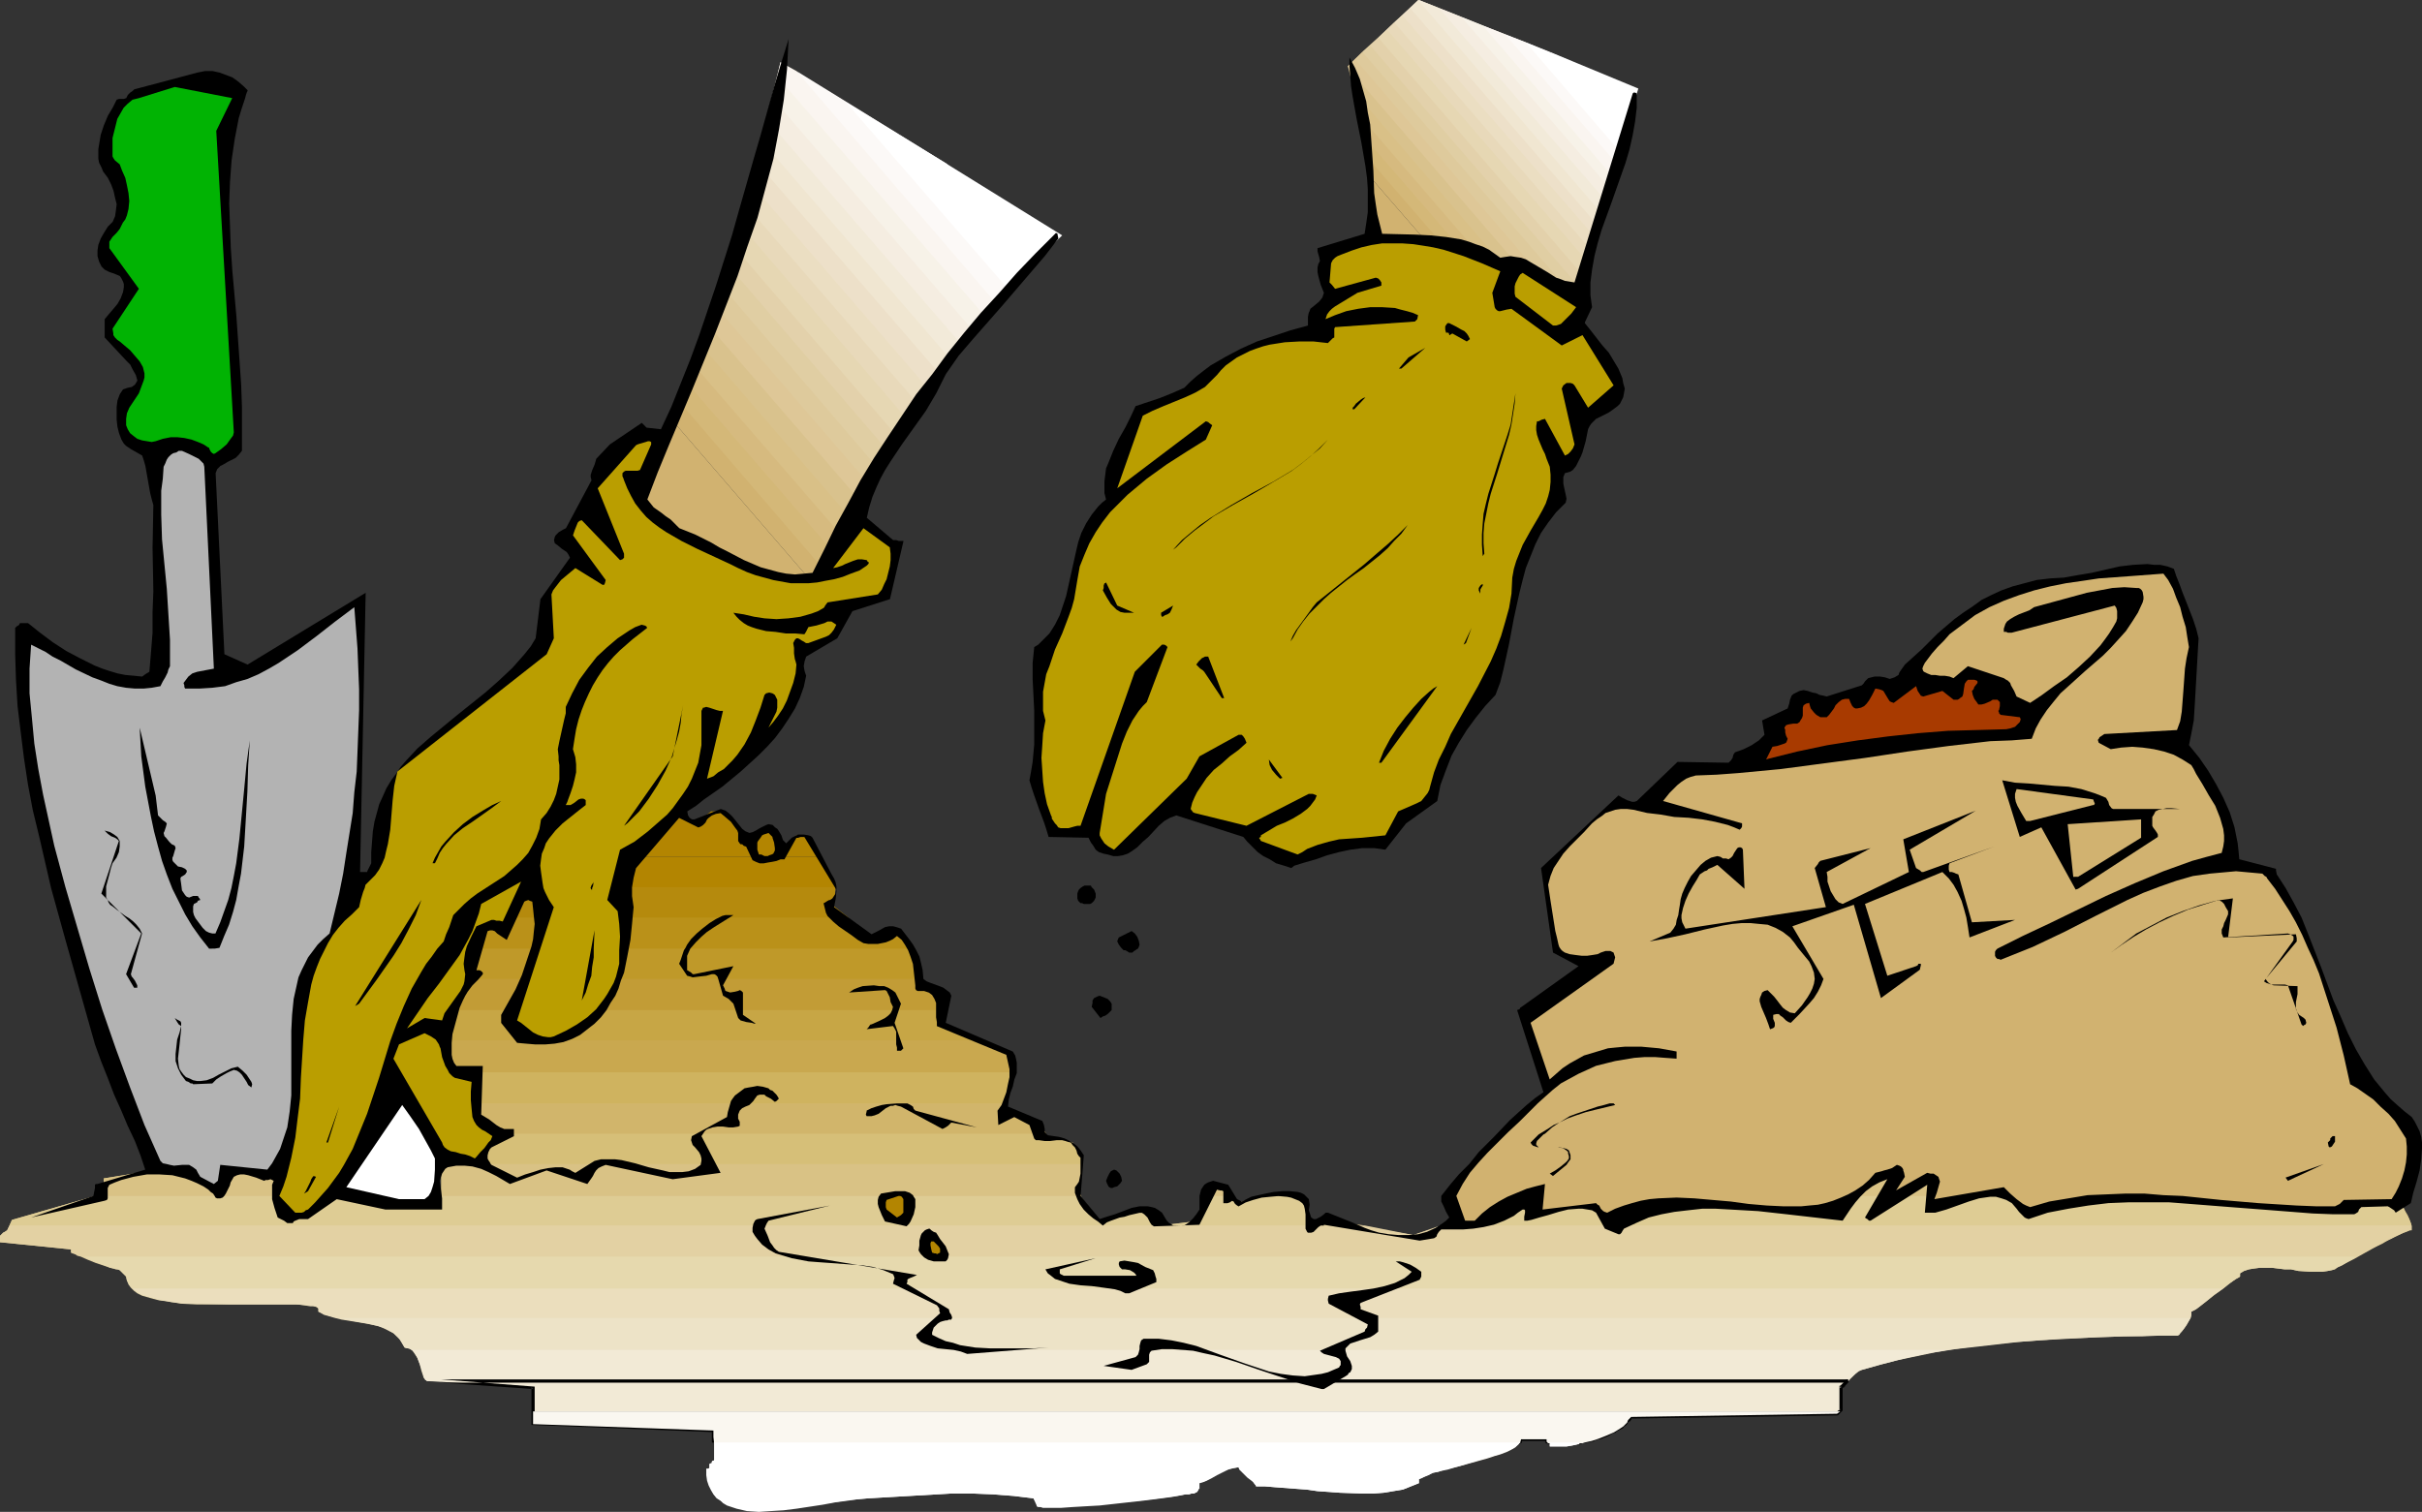 <?xml version="1.0" encoding="UTF-8" standalone="no"?>
<svg
   version="1.0"
   width="129.766mm"
   height="81.02mm"
   id="svg150"
   sodipodi:docname="Planting Seeds 1.wmf"
   xmlns:inkscape="http://www.inkscape.org/namespaces/inkscape"
   xmlns:sodipodi="http://sodipodi.sourceforge.net/DTD/sodipodi-0.dtd"
   xmlns="http://www.w3.org/2000/svg"
   xmlns:svg="http://www.w3.org/2000/svg">
  <rect width="100%" height="100%" fill="#333333" stroke="none"/>
  <sodipodi:namedview
     id="namedview150"
     pagecolor="#ffffff"
     bordercolor="#000000"
     borderopacity="0.25"
     inkscape:showpageshadow="2"
     inkscape:pageopacity="0.0"
     inkscape:pagecheckerboard="0"
     inkscape:deskcolor="#d1d1d1"
     inkscape:document-units="mm" />
  <defs
     id="defs1">
    <pattern
       id="WMFhbasepattern"
       patternUnits="userSpaceOnUse"
       width="6"
       height="6"
       x="0"
       y="0" />
  </defs>
  <path
     style="fill:#d1b270;fill-opacity:1;fill-rule:evenodd;stroke:none"
     d="m 277.628,36.035 1.293,19.714 17.776,2.262 z"
     id="path1" />
  <path
     style="fill:#d1b270;fill-opacity:1;fill-rule:evenodd;stroke:none"
     d="m 275.851,27.309 1.616,7.756 0.162,0.97 19.069,21.977 6.626,0.97 z"
     id="path2" />
  <path
     style="fill:#d4b878;fill-opacity:1;fill-rule:evenodd;stroke:none"
     d="m 276.982,31.995 -1.939,-8.888 31.35,36.358 -6.464,-0.97 z"
     id="path3" />
  <path
     style="fill:#d6ba7f;fill-opacity:1;fill-rule:evenodd;stroke:none"
     d="m 275.851,27.309 -1.616,-8.726 35.39,41.206 -6.302,-0.808 z"
     id="path4" />
  <path
     style="fill:#d9c087;fill-opacity:1;fill-rule:evenodd;stroke:none"
     d="m 275.043,23.108 -1.778,-9.049 39.754,46.215 -6.626,-0.808 z"
     id="path5" />
  <path
     style="fill:#d9c28d;fill-opacity:1;fill-rule:evenodd;stroke:none"
     d="m 274.235,18.583 -1.293,-5.171 1.454,-1.454 41.854,48.801 -6.626,-0.97 z"
     id="path6" />
  <path
     style="fill:#dec797;fill-opacity:1;fill-rule:evenodd;stroke:none"
     d="m 273.265,14.059 -0.323,-0.646 2.909,-2.909 42.501,49.124 -0.646,1.293 -4.686,-0.646 z"
     id="path7" />
  <path
     style="fill:#deca9c;fill-opacity:1;fill-rule:evenodd;stroke:none"
     d="m 316.251,60.759 1.454,0.162 1.293,-3.717 -41.531,-47.993 -3.07,2.747 z"
     id="path8" />
  <path
     style="fill:#e0cea3;fill-opacity:1;fill-rule:evenodd;stroke:none"
     d="m 319.806,54.941 -1.454,4.686 -42.501,-49.124 3.232,-2.909 z"
     id="path9" />
  <path
     style="fill:#e3d1ab;fill-opacity:1;fill-rule:evenodd;stroke:none"
     d="m 320.776,52.194 -1.778,5.009 -41.531,-47.993 3.394,-3.232 z"
     id="path10" />
  <path
     style="fill:#e6d7b3;fill-opacity:1;fill-rule:evenodd;stroke:none"
     d="m 321.422,49.77 -1.616,5.171 -40.723,-47.347 3.232,-3.07 z"
     id="path11" />
  <path
     style="fill:#e8d9ba;fill-opacity:1;fill-rule:evenodd;stroke:none"
     d="m 322.392,47.347 -1.616,4.848 -39.915,-46.215 3.07,-2.909 z"
     id="path12" />
  <path
     style="fill:#ebdec2;fill-opacity:1;fill-rule:evenodd;stroke:none"
     d="m 323.038,45.084 -1.616,4.686 -39.107,-45.246 3.232,-2.909 z"
     id="path13" />
  <path
     style="fill:#ede0c9;fill-opacity:1;fill-rule:evenodd;stroke:none"
     d="M 323.846,42.66 322.392,47.347 283.931,3.07 287.163,0 Z"
     id="path14" />
  <path
     style="fill:#f0e6d1;fill-opacity:1;fill-rule:evenodd;stroke:none"
     d="m 324.654,40.075 -1.616,5.009 L 285.547,1.616 287.324,0 l 4.04,1.616 z"
     id="path15" />
  <path
     style="fill:#f2ead9;fill-opacity:1;fill-rule:evenodd;stroke:none"
     d="m 325.462,37.489 -1.616,5.171 L 287.163,0 h 0.162 l 8.565,3.393 z"
     id="path16" />
  <path
     style="fill:#f5ede1;fill-opacity:1;fill-rule:evenodd;stroke:none"
     d="m 326.108,35.227 -1.454,4.848 -33.29,-38.459 8.888,3.555 z"
     id="path17" />
  <path
     style="fill:#f7f2e8;fill-opacity:1;fill-rule:evenodd;stroke:none"
     d="m 327.078,32.803 -1.616,4.686 -29.573,-34.096 8.888,3.555 z"
     id="path18" />
  <path
     style="fill:#faf5f0;fill-opacity:1;fill-rule:evenodd;stroke:none"
     d="m 327.724,30.379 -1.616,4.848 -25.856,-30.056 8.726,3.393 z"
     id="path19" />
  <path
     style="fill:#fcf9f7;fill-opacity:1;fill-rule:evenodd;stroke:none"
     d="m 328.694,27.794 -1.616,5.009 -22.301,-25.855 9.05,3.555 z"
     id="path20" />
  <path
     style="fill:#ffffff;fill-opacity:1;fill-rule:evenodd;stroke:none"
     d="m 329.34,25.37 -1.616,5.009 -18.746,-21.815 8.888,3.717 z"
     id="path21" />
  <path
     style="fill:#ffffff;fill-opacity:1;fill-rule:evenodd;stroke:none"
     d="m 328.694,27.794 3.07,-9.857 -17.938,-7.433 z"
     id="path22" />
  <path
     style="fill:#d1b270;fill-opacity:1;fill-rule:evenodd;stroke:none"
     d="m 135.744,84.674 -6.141,13.089 -1.778,9.857 24.563,20.037 11.958,-9.857 z"
     id="path23" />
  <path
     style="fill:#d1b270;fill-opacity:1;fill-rule:evenodd;stroke:none"
     d="m 139.137,77.564 -3.394,7.11 28.603,33.126 3.07,-2.585 1.616,-3.07 z"
     id="path24" />
  <path
     style="fill:#d4b878;fill-opacity:1;fill-rule:evenodd;stroke:none"
     d="m 140.592,74.009 -3.232,7.11 29.734,34.581 0.323,-0.485 3.394,-6.302 z"
     id="path25" />
  <path
     style="fill:#d6ba7f;fill-opacity:1;fill-rule:evenodd;stroke:none"
     d="m 139.137,77.564 1.778,-3.878 1.131,-3.717 30.542,35.389 -3.555,6.787 z"
     id="path26" />
  <path
     style="fill:#d9c087;fill-opacity:1;fill-rule:evenodd;stroke:none"
     d="m 140.592,74.009 0.323,-0.323 2.424,-7.918 31.189,36.035 -3.717,7.11 z"
     id="path27" />
  <path
     style="fill:#d9c28d;fill-opacity:1;fill-rule:evenodd;stroke:none"
     d="m 144.632,61.728 -2.586,8.241 30.542,35.389 3.232,-6.464 0.485,-0.485 z"
     id="path28" />
  <path
     style="fill:#dec797;fill-opacity:1;fill-rule:evenodd;stroke:none"
     d="m 145.925,57.689 -2.586,8.08 31.189,36.035 1.293,-2.909 2.262,-3.717 z"
     id="path29" />
  <path
     style="fill:#deca9c;fill-opacity:1;fill-rule:evenodd;stroke:none"
     d="m 147.217,53.487 -2.586,8.241 31.674,36.682 3.878,-6.625 z"
     id="path30" />
  <path
     style="fill:#e0cea3;fill-opacity:1;fill-rule:evenodd;stroke:none"
     d="m 148.349,49.609 -2.424,8.08 32.158,37.489 3.878,-6.464 z"
     id="path31" />
  <path
     style="fill:#e3d1ab;fill-opacity:1;fill-rule:evenodd;stroke:none"
     d="m 147.217,53.487 1.778,-5.817 0.646,-2.424 34.259,39.913 -3.717,6.625 z"
     id="path32" />
  <path
     style="fill:#e6d7b3;fill-opacity:1;fill-rule:evenodd;stroke:none"
     d="m 148.349,49.609 0.646,-1.939 1.616,-6.625 35.39,40.883 -4.04,6.787 z"
     id="path33" />
  <path
     style="fill:#e8d9ba;fill-opacity:1;fill-rule:evenodd;stroke:none"
     d="m 151.742,36.843 -2.101,8.403 34.259,39.913 4.04,-6.464 z"
     id="path34" />
  <path
     style="fill:#ebdec2;fill-opacity:1;fill-rule:evenodd;stroke:none"
     d="m 153.035,32.642 -2.424,8.403 35.39,40.883 3.232,-5.494 0.808,-0.97 z"
     id="path35" />
  <path
     style="fill:#ede0c9;fill-opacity:1;fill-rule:evenodd;stroke:none"
     d="m 154.005,28.279 -2.262,8.564 36.198,41.852 1.293,-2.262 3.07,-3.878 z"
     id="path36" />
  <path
     style="fill:#f0e6d1;fill-opacity:1;fill-rule:evenodd;stroke:none"
     d="m 155.136,24.077 -2.101,8.564 37.006,42.822 4.686,-5.656 z"
     id="path37" />
  <path
     style="fill:#f2ead9;fill-opacity:1;fill-rule:evenodd;stroke:none"
     d="m 156.267,19.714 -2.262,8.564 38.299,44.276 4.686,-5.656 z"
     id="path38" />
  <path
     style="fill:#f5ede1;fill-opacity:1;fill-rule:evenodd;stroke:none"
     d="m 157.398,15.513 -2.262,8.564 39.592,45.731 4.686,-5.817 z"
     id="path39" />
  <path
     style="fill:#f7f2e8;fill-opacity:1;fill-rule:evenodd;stroke:none"
     d="m 156.267,19.714 1.778,-7.11 3.232,1.778 40.4,47.023 -4.686,5.494 z"
     id="path40" />
  <path
     style="fill:#faf5f0;fill-opacity:1;fill-rule:evenodd;stroke:none"
     d="m 157.398,15.513 0.646,-2.909 13.251,8.08 32.805,37.813 -0.808,0.808 -3.878,4.686 z"
     id="path41" />
  <path
     style="fill:#fcf9f7;fill-opacity:1;fill-rule:evenodd;stroke:none"
     d="m 181.961,27.148 -20.685,-12.766 40.4,47.023 1.616,-2.101 3.394,-3.393 z"
     id="path42" />
  <path
     style="fill:#ffffff;fill-opacity:1;fill-rule:evenodd;stroke:none"
     d="m 191.657,33.126 -20.362,-12.443 32.805,37.813 5.171,-5.009 z"
     id="path43" />
  <path
     style="fill:#ffffff;fill-opacity:1;fill-rule:evenodd;stroke:none"
     d="m 181.961,27.148 33.128,20.522 -8.403,8.241 z"
     id="path44" />
  <path
     style="fill:#b38501;fill-opacity:1;fill-rule:evenodd;stroke:none"
     d="m 108.918,173.55 19.392,-14.059 12.605,7.272 3.07,-2.424 h 2.424 l 4.686,4.686 1.939,0.646 2.586,-1.778 2.424,1.778 0.97,2.101 2.262,-2.585 2.747,0.485 2.262,3.878 z"
     id="path45" />
  <path
     style="fill:#b38501;fill-opacity:1;fill-rule:evenodd;stroke:none"
     d="M 108.918,173.55 92.112,185.831 h 79.669 l -2.909,-2.262 0.323,-4.201 -2.909,-5.817 z"
     id="path46" />
  <path
     style="fill:#b58a0d;fill-opacity:1;fill-rule:evenodd;stroke:none"
     d="m 87.587,192.133 -0.323,-2.585 13.574,-9.857 h 68.357 l -0.323,3.878 3.878,3.555 3.878,3.232 5.333,-1.454 2.262,2.101 0.485,1.131 z"
     id="path47" />
  <path
     style="fill:#ba9119;fill-opacity:1;fill-rule:evenodd;stroke:none"
     d="m 87.91,198.274 -0.646,-8.726 4.848,-3.717 h 79.669 l 0.97,1.293 3.878,3.232 5.333,-1.454 2.262,2.101 2.101,7.272 z"
     id="path48" />
  <path
     style="fill:#bf9929;fill-opacity:1;fill-rule:evenodd;stroke:none"
     d="m 87.587,192.133 0.646,12.443 h 102.293 v -3.07 l -4.202,-2.747 -1.616,-6.625 z"
     id="path49" />
  <path
     style="fill:#c29c36;fill-opacity:1;fill-rule:evenodd;stroke:none"
     d="m 87.91,198.274 0.97,12.443 h 109.888 l -8.242,-3.555 v -5.656 l -4.202,-2.747 v -0.485 z"
     id="path50" />
  <path
     style="fill:#c7a645;fill-opacity:1;fill-rule:evenodd;stroke:none"
     d="m 88.234,204.576 0.97,12.604 H 204.909 l -0.323,-3.393 -14.059,-6.625 v -2.585 z"
     id="path51" />
  <path
     style="fill:#c9a84f;fill-opacity:1;fill-rule:evenodd;stroke:none"
     d="m 89.365,223.482 v -2.747 L 88.88,210.717 h 109.888 l 5.818,3.07 0.323,4.848 -1.131,4.848 z"
     id="path52" />
  <path
     style="fill:#cfb35f;fill-opacity:1;fill-rule:evenodd;stroke:none"
     d="m 89.365,229.623 v -8.888 l -0.162,-3.555 H 204.909 v 1.454 l -1.616,6.625 2.101,0.485 5.171,2.101 1.293,1.778 z"
     id="path53" />
  <path
     style="fill:#d1b56b;fill-opacity:1;fill-rule:evenodd;stroke:none"
     d="m 89.365,223.482 v 12.281 H 219.129 l 0.162,-1.616 -2.101,-2.747 -2.424,-0.808 h -2.424 l -1.778,-2.747 -5.171,-2.101 -2.101,-0.485 0.485,-1.778 z"
     id="path54" />
  <path
     style="fill:#d6bf78;fill-opacity:1;fill-rule:evenodd;stroke:none"
     d="m 19.23,242.227 1.778,-0.485 v -3.07 l 18.584,-2.909 24.563,0.808 1.778,4.525 13.736,1.131 z"
     id="path55" />
  <path
     style="fill:#d6bf78;fill-opacity:1;fill-rule:evenodd;stroke:none"
     d="m 89.365,229.623 v 12.604 H 218.968 l -0.646,-1.131 0.646,-3.555 0.323,-3.393 -2.101,-2.747 -2.424,-0.808 h -2.424 l -0.485,-0.97 z"
     id="path56" />
  <path
     style="fill:#d6bf78;fill-opacity:1;fill-rule:evenodd;stroke:none"
     d="m 244.824,242.227 1.454,-2.262 2.101,0.808 1.454,1.454 z"
     id="path57" />
  <path
     style="fill:#d6bf78;fill-opacity:1;fill-rule:evenodd;stroke:none"
     d="m 255.328,242.227 h 0.485 5.171 0.485 z"
     id="path58" />
  <path
     style="fill:#d6bf78;fill-opacity:1;fill-rule:evenodd;stroke:none"
     d="m 309.14,242.227 0.97,-0.485 0.162,0.485 z"
     id="path59" />
  <path
     style="fill:#d6bf78;fill-opacity:1;fill-rule:evenodd;stroke:none"
     d="m 375.235,242.227 0.323,-0.485 5.656,-4.201 2.424,1.131 -1.778,3.555 z"
     id="path60" />
  <path
     style="fill:#d6bf78;fill-opacity:1;fill-rule:evenodd;stroke:none"
     d="m 384.123,242.227 7.11,-2.909 v 2.909 z"
     id="path61" />
  <path
     style="fill:#d6bf78;fill-opacity:1;fill-rule:evenodd;stroke:none"
     d="m 399.475,242.227 5.494,-0.808 1.293,0.808 z"
     id="path62" />
  <path
     style="fill:#d6bf78;fill-opacity:1;fill-rule:evenodd;stroke:none"
     d="m 428.563,242.227 h 1.293 3.555 z"
     id="path63" />
  <path
     style="fill:#d9c285;fill-opacity:1;fill-rule:evenodd;stroke:none"
     d="m 2.424,247.075 18.584,-5.333 v -3.07 l 17.614,-2.909 h 7.11 l 18.422,0.808 1.778,4.525 23.432,2.101 v -7.433 H 219.129 l -0.162,1.778 -0.646,3.555 0.646,1.454 3.878,4.848 6.949,-2.101 h 3.555 l 3.07,2.747 5.333,-0.646 4.525,-7.433 2.101,0.808 2.424,2.747 5.01,-1.293 h 5.171 l 3.555,1.293 0.646,4.525 2.909,-0.97 8.242,1.131 H 1.939 Z"
     id="path64" />
  <path
     style="fill:#d9c285;fill-opacity:1;fill-rule:evenodd;stroke:none"
     d="m 291.688,248.206 1.939,-0.485 7.434,-0.646 9.05,-5.333 0.646,3.555 7.757,-0.97 h 4.848 l 2.747,3.07 9.858,-3.878 12.605,0.323 23.432,1.454 3.555,-3.555 5.656,-4.201 2.424,1.131 -2.424,4.848 10.019,-4.201 v 5.009 l 5.01,-1.454 8.726,-1.454 5.333,3.878 8.726,-1.778 10.827,-1.293 13.898,0.646 30.219,2.424 4.202,-1.778 8.403,0.808 0.485,0.97 0.485,0.808 0.485,1.131 0.323,0.97 z"
     id="path65" />
  <path
     style="fill:#decc94;fill-opacity:1;fill-rule:evenodd;stroke:none"
     d="m 19.23,242.227 -16.806,4.848 -0.97,2.101 -0.485,0.323 -0.323,0.162 -0.323,0.323 -0.162,0.162 L 0,250.307 v -0.162 -0.97 2.424 l 14.382,1.454 v 0.646 l 0.485,0.162 0.646,0.162 1.454,0.485 H 477.204 l 3.394,-1.778 1.778,-0.808 1.616,-0.97 1.454,-0.646 1.293,-0.646 0.485,-0.162 0.485,-0.162 0.323,-0.162 h 0.323 v -0.808 l -0.162,-0.646 -0.485,-1.131 -0.646,-1.131 -0.485,-1.131 -8.403,-0.808 -4.202,1.778 -30.219,-2.424 -10.342,-0.646 h -4.848 l -9.534,1.293 -8.726,1.778 -4.04,-3.07 h -6.787 l -3.232,0.646 -5.01,1.454 v -2.101 h -7.11 l -2.909,1.293 0.646,-1.293 h -6.626 l -3.232,3.07 -23.432,-1.454 -12.605,-0.323 -9.858,3.878 -2.747,-3.07 h -4.848 l -7.757,0.97 -0.485,-3.07 h -1.131 l -8.08,4.848 -7.434,0.646 -7.434,2.424 -18.099,-3.07 -2.909,0.97 -0.646,-4.525 -3.07,-1.293 h -6.141 l -4.525,1.293 -0.97,-1.293 h -5.01 l -3.07,5.171 -5.333,0.646 -3.07,-2.747 h -3.555 l -6.949,2.101 -3.878,-4.848 v -0.323 H 89.365 v 0.97 l -9.696,-0.97 z"
     id="path66" />
  <path
     style="fill:#e3d1a3;fill-opacity:1;fill-rule:evenodd;stroke:none"
     d="m 276.336,248.206 9.858,1.939 5.494,-1.939 h 196.667 v 0.97 h -0.485 l -0.646,0.323 -0.808,0.323 -1.131,0.485 -1.131,0.646 -1.131,0.485 -2.586,1.454 -2.586,1.454 -1.131,0.646 -1.293,0.646 -0.97,0.485 -0.97,0.485 -0.646,0.485 -0.646,0.162 -0.808,0.162 -1.131,0.162 h -1.131 -1.131 l -2.586,-0.162 -1.454,-0.323 h -1.293 l -2.586,-0.323 h -2.424 l -1.293,0.162 -0.97,0.162 -0.97,0.323 -0.808,0.485 v 0.646 l -0.162,0.162 -0.323,0.162 -0.323,0.162 -0.485,0.323 -0.97,0.646 -1.131,0.97 H 26.826 l -0.485,-0.485 -0.323,-0.646 -0.323,-0.485 -0.162,-0.808 -0.646,-0.646 -0.646,-0.646 -0.323,-0.162 h -0.485 l -0.485,-0.162 -0.646,-0.162 -1.454,-0.485 -1.454,-0.485 -1.616,-0.646 -1.454,-0.646 -0.646,-0.162 -0.485,-0.323 -0.485,-0.162 -0.323,-0.162 v -0.646 L 0,251.6 v -2.424 0.97 0.162 l 0.162,-0.162 0.162,-0.162 0.323,-0.323 0.323,-0.162 0.485,-0.323 0.485,-0.97 z"
     id="path67" />
  <path
     style="fill:#e6d9ae;fill-opacity:1;fill-rule:evenodd;stroke:none"
     d="m 477.204,254.508 -1.616,0.97 -1.293,0.808 -1.131,0.485 -0.485,0.323 -0.485,0.162 -0.808,0.162 -1.131,0.162 h -1.131 -1.131 l -2.586,-0.162 -1.454,-0.323 h -1.293 l -2.586,-0.323 h -2.424 l -1.293,0.162 -0.97,0.162 -0.97,0.323 -0.808,0.485 v 0.646 l -0.323,0.162 -0.485,0.323 -0.485,0.323 -0.646,0.485 -1.454,1.131 -1.778,1.293 -1.616,1.293 -0.646,0.485 -0.646,0.485 -0.646,0.485 -0.485,0.323 -0.323,0.162 -0.323,0.162 v 0.646 l -0.162,0.646 H 68.68 l -0.97,-0.162 -1.131,-0.323 -2.101,-0.808 v -0.646 l -0.485,-0.323 -0.646,-0.162 h -0.808 l -0.97,-0.162 -1.131,-0.162 H 59.307 53.49 50.258 43.309 39.915 l -3.232,-0.162 -2.909,-0.485 -1.454,-0.162 -1.293,-0.323 -1.131,-0.323 -1.131,-0.323 -0.97,-0.485 -0.646,-0.485 -0.646,-0.646 -0.485,-0.646 -0.323,-0.808 -0.162,-0.808 -0.646,-0.646 -0.646,-0.646 -0.485,-0.162 -0.646,-0.162 -0.808,-0.162 -1.131,-0.485 -2.262,-0.808 -1.939,-0.97 z"
     id="path68" />
  <path
     style="fill:#ebdebd;fill-opacity:1;fill-rule:evenodd;stroke:none"
     d="m 450.217,260.972 -2.101,1.454 -1.939,1.616 -0.808,0.646 -0.646,0.485 -0.646,0.323 -0.323,0.162 v 0.646 l -0.162,0.646 -0.808,1.454 -0.97,1.293 -0.485,0.485 -0.323,0.323 h -5.171 l -5.333,0.162 -5.818,0.162 -5.818,0.323 -6.141,0.323 -6.141,0.485 -6.141,0.646 -5.979,0.808 H 83.386 l -0.485,-0.323 h -0.485 l -0.485,-0.162 -0.646,-1.131 -0.646,-0.97 -0.97,-0.808 -0.97,-0.485 -0.97,-0.485 -1.131,-0.485 -2.424,-0.485 -5.01,-0.808 -1.293,-0.323 -1.131,-0.323 -1.131,-0.323 -1.131,-0.646 v -0.646 l -0.323,-0.323 -0.646,-0.162 h -0.646 l -0.808,-0.162 -2.101,-0.162 h -2.262 -2.586 -2.747 -5.979 l -6.141,-0.162 h -2.909 l -2.747,-0.323 -2.424,-0.485 -1.131,-0.323 -1.131,-0.323 -0.97,-0.323 -0.808,-0.323 -0.646,-0.485 -0.646,-0.485 z"
     id="path69" />
  <path
     style="fill:#ede3c7;fill-opacity:1;fill-rule:evenodd;stroke:none"
     d="m 443.591,266.951 -1.293,2.101 -0.808,0.97 -0.162,0.323 -0.323,0.162 h -3.555 l -3.717,0.162 h -3.878 l -4.202,0.162 -4.04,0.162 -4.363,0.162 -8.565,0.646 -8.403,0.97 -4.363,0.485 -4.04,0.646 -3.878,0.808 -3.878,0.808 -3.717,0.97 -3.394,0.97 -0.323,0.162 -0.323,0.162 -0.646,0.485 -1.454,1.454 H 89.365 86.456 l -0.162,-0.162 -0.162,-0.162 -0.323,-0.323 -0.162,-0.485 -0.323,-0.97 -0.323,-1.293 -0.485,-1.293 -0.646,-0.97 -0.323,-0.485 -0.485,-0.323 -0.485,-0.162 -0.646,-0.162 -0.485,-0.808 -0.485,-0.808 -0.646,-0.646 -0.646,-0.646 -0.808,-0.485 -0.808,-0.485 -1.616,-0.485 -1.939,-0.485 -1.939,-0.323 -3.878,-0.808 z"
     id="path70" />
  <path
     style="fill:#f2ead6;fill-opacity:1;fill-rule:evenodd;stroke:none"
     d="m 394.465,273.415 -4.686,0.808 -4.363,0.97 -4.363,1.131 -4.04,1.131 -0.646,0.162 -0.485,0.485 -1.293,1.131 -0.485,0.808 -0.646,0.485 -0.323,0.485 h -0.323 v 4.686 l -0.162,0.162 h -264.7 v -4.848 l -21.493,-1.293 -0.162,-0.162 h -0.162 l -0.323,-0.646 -0.162,-0.808 -0.323,-0.97 -0.808,-2.101 -0.485,-0.97 -0.646,-0.646 z"
     id="path71" />
  <path
     style="fill:#000000;fill-opacity:1;fill-rule:evenodd;stroke:none"
     d="m 373.942,279.555 0.323,-0.162 h -0.485 v 0.162 h -0.162 v 0.323 h -0.162 l -0.162,0.162 h 0.162 -0.162 l -0.162,0.162 v 0 0 0.162 -0.162 l -0.323,0.323 h 0.162 v 0 h -0.323 v 0.323 l 0.162,-0.162 h -0.323 v 0.323 l 0.323,-0.162 v 0.485 l 0.323,-0.323 -0.162,0.162 v 0.162 l 0.323,-0.323 h -0.162 v 0.162 -0.162 h 0.323 v -0.162 0 h 0.162 v -0.162 0 l 0.162,-0.162 v 0 0 l 0.162,-0.162 v -0.162 0.162 l 0.162,-0.162 v -0.162 h 0.162 v -0.162 0.162 l 0.162,-0.162 z"
     id="path72" />
  <path
     style="fill:#000000;fill-opacity:1;fill-rule:evenodd;stroke:none"
     d="m 372.488,281.009 v 4.686 l 0.162,-0.323 -0.808,0.646 h 0.162 l -41.693,0.646 -0.808,0.808 0.485,0.485 0.646,-0.808 -0.323,0.162 41.854,-0.646 0.97,-0.97 v -4.686 z"
     id="path73" />
  <path
     style="fill:#000000;fill-opacity:1;fill-rule:evenodd;stroke:none"
     d="m 329.34,287.635 0.162,-0.162 -0.162,0.162 -0.162,0.323 h -0.162 l -0.162,0.323 -0.323,0.162 -0.162,0.162 -0.97,0.646 -0.162,0.162 -0.485,0.162 -0.323,0.162 -0.323,0.162 -0.323,0.323 h -0.323 l -0.485,0.162 -0.323,0.162 -0.485,0.162 -0.323,0.162 -0.323,0.162 h -0.323 l -0.485,0.162 -0.323,0.162 -0.485,0.162 h -0.323 -0.323 l -0.485,0.162 h -0.646 l -0.323,0.162 h 0.323 v 0.646 l 0.162,-0.162 v 0 h 0.485 l 0.646,-0.162 h 0.323 l 0.323,-0.162 h 0.485 l 0.323,-0.162 0.323,-0.162 0.485,-0.162 h 0.323 l 0.485,-0.162 0.323,-0.162 0.485,-0.162 0.323,-0.162 0.323,-0.162 0.485,-0.323 0.323,-0.162 h 0.323 l 0.323,-0.323 0.323,-0.162 0.97,-0.485 0.162,-0.323 0.323,-0.162 0.323,-0.323 0.162,-0.323 0.162,-0.162 v 0 l 0.162,-0.162 z"
     id="path74" />
  <path
     style="fill:#000000;fill-opacity:1;fill-rule:evenodd;stroke:none"
     d="m 319.806,291.836 -0.162,0.162 0.485,0.485 0.162,-0.162 z"
     id="path75" />
  <path
     style="fill:#000000;fill-opacity:1;fill-rule:evenodd;stroke:none"
     d="m 319.806,292.644 0.323,-0.323 v 0.162 h 0.162 v -0.162 l -0.162,0.162 v 0 -0.646 0 h -0.323 v 0.162 h -0.162 v 0.323 l 0.162,-0.323 z"
     id="path76" />
  <path
     style="fill:#000000;fill-opacity:1;fill-rule:evenodd;stroke:none"
     d="m 313.504,291.836 h 0.162 l -0.162,-0.162 v 0.162 -0.162 0 -0.162 h -0.646 l 0.162,0.808 v 0 0 h 0.323 l 0.162,0.162 v 0 z"
     id="path77" />
  <path
     style="fill:#000000;fill-opacity:1;fill-rule:evenodd;stroke:none"
     d="m 313.18,291.19 h -5.171 v 0.646 h 5.171 z"
     id="path78" />
  <path
     style="fill:#000000;fill-opacity:1;fill-rule:evenodd;stroke:none"
     d="m 307.686,291.513 0.323,-0.323 -0.323,0.162 v 0.162 l -0.162,0.323 v 0.323 -0.323 l 0.485,0.485 0.162,-0.162 v -0.162 h -0.162 0.162 v -0.162 h -0.162 l 0.323,-0.323 z"
     id="path79" />
  <path
     style="fill:#000000;fill-opacity:1;fill-rule:evenodd;stroke:none"
     d="M 307.848,291.836 H 144.632 v 0.646 h 163.216 z"
     id="path80" />
  <path
     style="fill:#000000;fill-opacity:1;fill-rule:evenodd;stroke:none"
     d="m 144.955,292.159 -0.162,-0.162 v -0.162 -1.131 l -0.162,-0.162 v -0.808 h -0.485 v 1.131 0 1.131 l 0.162,0.323 v -0.162 z"
     id="path81" />
  <path
     style="fill:#000000;fill-opacity:1;fill-rule:evenodd;stroke:none"
     d="m 144.47,289.412 -36.522,-1.293 0.323,0.323 v -7.595 l -18.907,-1.454 v 0.646 H 374.265 v -0.646 H 89.365 v 0.646 l 18.584,1.293 -0.323,-0.323 v 7.595 l 36.845,1.454 z"
     id="path82" />
  <path
     style="fill:#000000;fill-opacity:1;fill-rule:evenodd;stroke:none"
     d="m 313.504,292.482 h 6.302 v -0.646 h -6.302 z"
     id="path83" />
  <path
     style="fill:#faf7f0;fill-opacity:1;fill-rule:evenodd;stroke:none"
     d="m 372.649,285.857 -0.646,0.485 -41.693,0.646 -0.646,0.646 -0.162,0.485 -0.323,0.323 -0.485,0.485 -0.485,0.323 -1.293,0.808 -1.454,0.646 -1.616,0.646 -1.454,0.485 -1.454,0.323 -0.485,0.162 h -0.646 v 0.162 h -0.162 l -0.646,0.162 -0.808,0.162 -0.97,0.162 h -2.101 -1.293 v -0.485 -0.162 h -0.323 l -0.162,-0.162 -0.162,-0.162 v -0.485 h -5.171 l -0.162,0.646 -0.485,0.485 -0.485,0.485 -0.808,0.485 -0.97,0.485 -1.293,0.485 -1.131,0.323 -1.454,0.485 -5.818,1.616 -2.909,0.646 -1.293,0.485 -1.131,0.162 h -38.138 l -0.485,-0.323 -0.323,-0.323 -0.162,-0.162 -0.162,-0.323 -0.808,0.162 -0.97,0.162 -2.262,0.808 H 143.177 v -0.323 l -0.162,-0.485 h 0.323 l 0.323,-0.162 v -0.485 -0.323 l 0.323,-0.162 h 0.162 v -0.323 l 0.162,-0.162 h 0.162 l 0.162,-0.162 v -3.232 l -0.162,-1.454 v -1.293 l -36.522,-1.293 v -2.585 z"
     id="path84" />
  <path
     style="fill:#ffffff;fill-opacity:1;fill-rule:evenodd;stroke:none"
     d="m 320.129,292.159 v 0 h -0.162 -0.162 z"
     id="path85" />
  <path
     style="fill:#ffffff;fill-opacity:1;fill-rule:evenodd;stroke:none"
     d="m 319.806,292.321 v 0.162 h -0.162 l -0.646,0.162 -0.808,0.162 -0.97,0.162 h -2.101 -1.293 v -0.485 -0.162 l -0.162,-0.162 h -0.162 6.302 z"
     id="path86" />
  <path
     style="fill:#ffffff;fill-opacity:1;fill-rule:evenodd;stroke:none"
     d="m 307.848,292.159 -0.485,0.485 -0.808,0.646 -1.131,0.485 -1.131,0.485 -1.454,0.485 -1.616,0.485 -3.232,0.97 -3.232,0.97 -1.616,0.485 -1.616,0.323 -1.293,0.323 -1.131,0.485 -1.131,0.485 -0.646,0.323 v 0.808 l -1.616,0.646 -1.616,0.646 -1.939,0.323 -1.939,0.323 -2.101,0.162 h -2.262 l -4.525,-0.162 -4.525,-0.323 -2.262,-0.323 -2.262,-0.162 -2.101,-0.162 -2.101,-0.162 -1.939,-0.162 h -1.778 l -0.162,-0.323 -0.323,-0.485 -0.646,-0.485 -0.646,-0.485 -1.131,-1.131 -0.485,-0.485 -0.162,-0.485 -0.97,0.162 -1.131,0.323 -2.262,1.131 -1.131,0.646 -0.97,0.485 -0.808,0.323 -0.646,0.162 v 2.101 -0.97 h -0.162 v 0.162 l -0.323,0.485 -0.323,0.162 -0.323,0.162 h -0.162 -0.323 l -0.485,0.162 h -0.808 l -0.808,0.162 -0.97,0.162 -0.97,0.162 -1.293,0.162 -2.586,0.323 -2.747,0.323 -6.141,0.485 h -14.544 l -0.646,-0.97 -4.04,-0.485 -4.202,-0.323 -4.04,-0.162 h -4.363 l -8.403,0.485 -8.403,0.485 -1.778,0.162 -1.939,0.162 -2.262,0.323 -2.262,0.323 h -20.846 l -0.808,-0.485 -0.808,-0.485 -0.646,-0.808 -0.485,-0.808 -0.485,-0.97 -0.323,-0.97 -0.162,-1.131 v -1.293 h 0.323 l 0.323,-0.162 v -0.485 -0.323 l 0.323,-0.162 h 0.162 v -0.323 l 0.162,-0.162 h 0.162 l 0.162,-0.162 v -3.555 z"
     id="path87" />
  <path
     style="fill:#ffffff;fill-opacity:1;fill-rule:evenodd;stroke:none"
     d="m 290.072,298.3 -0.808,0.485 -0.808,0.323 -0.646,0.323 -0.485,0.162 v 0.808 l -1.616,0.646 -1.616,0.646 -1.939,0.323 -1.939,0.323 -2.101,0.162 h -2.262 l -4.525,-0.162 -4.525,-0.323 -2.262,-0.323 -2.262,-0.162 -2.101,-0.162 -2.101,-0.162 -1.939,-0.162 h -1.778 v -0.162 l -0.323,-0.323 -0.485,-0.646 -0.808,-0.808 -0.808,-0.808 z"
     id="path88" />
  <path
     style="fill:#ffffff;fill-opacity:1;fill-rule:evenodd;stroke:none"
     d="m 246.763,298.3 -2.262,1.454 -0.808,0.323 -0.485,0.162 -0.323,0.162 v 2.101 -0.97 h -0.162 v 0.162 l -0.323,0.485 -0.323,0.162 -0.323,0.162 h -0.162 -0.323 l -0.485,0.162 h -0.646 l -0.808,0.162 -0.808,0.162 -0.97,0.162 -1.131,0.162 -2.424,0.323 -2.586,0.323 -5.818,0.646 -2.909,0.323 -2.909,0.162 -2.747,0.162 -2.262,0.162 h -2.909 -0.646 l -0.485,-0.162 h -0.485 l -0.323,-0.162 v -0.162 l -0.646,-1.454 -4.04,-0.485 -4.202,-0.323 -4.04,-0.162 h -4.363 l -8.403,0.485 -8.403,0.485 -1.939,0.162 -2.262,0.323 -2.424,0.323 -2.586,0.485 -5.333,0.808 -2.586,0.323 -2.586,0.162 -2.424,0.162 -2.424,-0.162 -2.101,-0.485 -0.97,-0.323 -0.97,-0.323 -0.808,-0.485 -0.646,-0.646 -0.808,-0.646 -0.485,-0.646 -0.485,-0.97 -0.323,-0.808 -0.323,-1.131 -0.162,-1.293 z"
     id="path89" />
  <path
     style="fill:#000000;fill-opacity:1;fill-rule:evenodd;stroke:none"
     d="m 268.094,281.333 4.363,-2.585 0.485,-0.323 0.162,-0.323 0.323,-0.162 0.323,-0.646 v -0.646 l -0.162,-0.485 -0.162,-0.485 -0.646,-0.97 -0.323,-1.131 v -0.485 l 0.323,-0.323 0.646,-0.646 0.97,-0.323 0.97,-0.323 2.101,-0.646 0.808,-0.485 0.808,-0.646 v -3.232 l -3.555,-1.293 v -0.485 0 l -0.162,-0.485 0.162,-0.323 11.958,-4.686 0.162,-0.323 0.162,-0.323 v -0.485 -0.485 l -1.131,-0.808 -1.131,-0.646 -1.454,-0.485 -0.646,-0.162 h -0.808 l 3.232,2.101 -0.646,0.646 -0.808,0.646 -0.97,0.485 -0.97,0.485 -2.101,0.646 -2.262,0.485 -2.262,0.323 -2.424,0.323 -2.262,0.323 -2.101,0.485 -0.162,0.646 v 0.323 l 0.162,0.646 7.918,4.201 -0.162,0.646 -0.323,0.323 -0.162,0.485 -9.05,3.878 0.323,0.323 0.485,0.323 2.424,0.646 0.646,0.323 0.323,0.485 v 0.323 0.485 l -0.162,0.162 -0.162,0.323 -1.131,0.485 -1.131,0.485 -1.293,0.323 -1.131,0.162 -2.262,0.323 -2.424,-0.162 -2.424,-0.323 -2.424,-0.485 -2.424,-0.808 -2.424,-0.808 -5.01,-1.778 -4.848,-1.778 -2.586,-0.646 -2.424,-0.485 -2.586,-0.323 h -2.424 -0.323 -0.323 l -0.485,0.323 -0.162,0.485 -0.162,0.646 v 0.646 l -0.162,0.646 -0.162,0.485 -0.485,0.485 -6.464,1.778 5.656,0.808 3.07,-1.131 0.323,-0.323 0.162,-0.162 v -0.646 -0.808 l 0.162,-0.485 0.323,-0.323 2.101,-0.323 h 2.101 l 2.101,0.162 2.101,0.162 2.101,0.485 2.262,0.485 4.363,1.293 4.202,1.454 4.363,1.454 4.363,1.454 4.363,1.131 z"
     id="path90" />
  <path
     style="fill:#000000;fill-opacity:1;fill-rule:evenodd;stroke:none"
     d="m 195.859,274.223 16.483,-1.293 -2.909,0.162 h -1.454 -1.454 -3.07 -3.07 l -2.909,-0.162 -3.07,-0.485 -1.454,-0.485 -1.454,-0.323 -1.454,-0.646 -1.293,-0.646 v -0.485 l 0.162,-0.485 0.162,-0.485 0.323,-0.323 0.485,-0.485 0.485,-0.323 0.485,-0.162 0.646,-0.162 h 0.323 l 0.323,-0.162 h 0.485 l 0.162,-0.323 v -0.162 l -0.162,-0.485 -0.323,-0.485 -0.162,-0.646 -8.565,-5.171 0.162,-0.323 v -0.485 l 0.162,-0.162 0.323,-0.162 0.808,-0.323 0.646,-0.323 -27.957,-4.686 -0.485,-0.323 -0.485,-0.485 -0.323,-0.485 -0.485,-0.646 -0.485,-1.293 -0.646,-1.454 0.323,-0.808 0.162,-0.323 0.323,-0.485 12.443,-3.07 -14.706,2.747 -0.323,0.162 -0.162,0.162 -0.323,0.646 -0.162,0.808 v 0.808 l 0.485,0.808 0.485,0.646 0.97,1.131 1.293,0.97 1.454,0.808 1.616,0.485 1.616,0.485 3.394,0.646 2.101,0.162 2.262,0.162 4.363,0.323 2.262,0.162 2.101,0.323 2.101,0.646 1.939,0.808 0.162,0.323 0.162,0.485 -0.162,0.485 -0.162,0.646 8.888,4.363 0.485,0.646 v 0.485 l 0.162,0.485 -4.848,4.363 0.162,0.646 0.485,0.485 0.323,0.323 0.646,0.323 1.293,0.485 1.454,0.485 1.616,0.162 1.616,0.162 1.454,0.323 z"
     id="path91" />
  <path
     style="fill:#000000;fill-opacity:1;fill-rule:evenodd;stroke:none"
     d="m 228.664,261.941 5.494,-2.262 v -0.646 l -0.162,-0.485 -0.162,-0.646 -0.323,-0.646 -1.616,-0.646 -1.454,-0.808 -0.808,-0.162 -0.97,-0.162 -0.97,-0.162 -0.97,0.162 -0.162,0.323 v 0.323 l 0.162,0.485 0.485,0.485 h 0.323 0.323 l 0.97,0.162 0.808,0.485 0.323,0.323 0.162,0.323 h -14.059 -0.646 l -0.646,-0.323 -0.162,-0.162 v -0.323 -0.162 -0.323 l 7.272,-2.262 -10.181,2.262 0.485,0.808 0.646,0.485 0.808,0.646 0.97,0.323 0.97,0.323 0.97,0.323 2.262,0.323 2.262,0.162 2.424,0.323 2.262,0.323 1.131,0.323 0.97,0.485 z"
     id="path92" />
  <path
     style="fill:#000000;fill-opacity:1;fill-rule:evenodd;stroke:none"
     d="m 189.072,255.478 h 2.424 l 0.323,-0.323 0.162,-0.323 0.162,-0.808 -0.323,-0.808 -0.323,-0.808 -1.131,-1.454 -0.485,-0.808 -0.323,-0.485 -0.485,-0.162 -0.485,-0.323 -0.323,-0.323 h -0.162 l -0.485,0.162 -0.323,0.162 -0.323,0.323 -0.323,0.323 -0.162,0.323 -0.323,1.131 v 0.97 l -0.162,0.97 0.162,0.323 0.323,0.485 0.646,0.646 0.808,0.485 z"
     id="path93" />
  <path
     style="fill:#b38501;fill-opacity:1;fill-rule:evenodd;stroke:none"
     d="m 189.718,254.023 0.646,-0.323 v -0.485 -0.323 l -0.323,-0.485 -0.485,-0.485 -0.485,-0.485 h -0.485 l -0.162,0.323 v 0.162 0.323 l 0.162,0.808 0.162,0.646 0.485,0.162 h 0.323 z"
     id="path94" />
  <path
     style="fill:#000000;fill-opacity:1;fill-rule:evenodd;stroke:none"
     d="m 287.486,251.276 2.909,-0.485 0.485,-0.323 0.162,-0.485 0.323,-0.485 0.485,-0.485 h 4.363 l 2.101,-0.162 2.101,-0.323 2.101,-0.485 2.101,-0.808 1.939,-0.97 0.808,-0.646 0.97,-0.646 h 0.323 l 0.162,0.162 v 0.323 0.162 l -0.162,0.808 v 0.485 0.323 h 0.646 l 0.808,-0.162 1.616,-0.485 1.778,-0.485 2.101,-0.646 1.939,-0.485 2.101,-0.162 h 0.808 l 0.97,0.162 0.97,0.162 0.808,0.485 1.778,3.232 2.747,1.131 h 0.323 l 0.323,-0.323 0.162,-0.323 0.323,-0.485 2.424,-1.131 2.586,-1.131 2.586,-0.646 2.586,-0.485 2.747,-0.323 2.909,-0.323 h 2.747 l 2.909,0.162 5.656,0.323 5.818,0.646 5.656,0.646 5.656,0.646 1.616,-2.424 0.97,-1.293 0.97,-1.131 1.131,-1.131 1.293,-0.97 1.454,-0.808 1.616,-0.646 -4.525,7.756 0.162,0.162 0.323,0.162 0.323,0.323 h 0.323 l 11.474,-7.272 -0.485,5.656 h 0.97 1.131 l 2.262,-0.646 2.262,-0.808 2.262,-0.808 2.101,-0.646 1.131,-0.162 1.131,-0.162 h 1.131 l 1.131,0.323 0.97,0.323 1.131,0.646 0.97,1.131 0.485,0.646 0.808,0.808 0.323,0.323 0.323,0.162 0.485,0.162 3.878,-1.293 4.202,-0.808 4.04,-0.646 4.04,-0.485 4.04,-0.162 h 4.202 4.04 l 4.202,0.323 8.242,0.646 8.403,0.646 8.242,0.646 4.202,0.162 h 4.202 l 0.323,-0.162 0.485,-0.323 0.162,-0.485 0.485,-0.485 5.333,-0.162 0.323,0.162 0.485,0.323 0.485,0.323 0.323,0.485 3.07,-1.939 0.485,-2.101 0.646,-2.101 0.646,-2.424 0.323,-2.262 0.162,-2.262 v -1.131 l -0.162,-1.131 -0.323,-1.131 -0.485,-0.97 -0.485,-0.97 -0.646,-0.97 -1.454,-1.131 -1.293,-1.131 -1.454,-1.293 -1.131,-1.293 -2.262,-2.747 -1.939,-3.07 -1.778,-3.07 -1.616,-3.232 -1.454,-3.393 -1.454,-3.232 -2.586,-6.948 -2.586,-6.625 -1.293,-3.232 -1.616,-3.07 -1.616,-2.909 -1.778,-2.747 -0.162,-0.808 v -0.323 l -7.434,-1.939 -0.162,-1.778 -0.162,-1.454 -0.323,-1.616 -0.323,-1.616 -0.97,-3.07 -1.293,-2.909 -1.454,-2.747 -1.616,-2.747 -1.778,-2.585 -2.101,-2.585 0.485,-2.424 0.485,-2.585 0.162,-2.585 0.162,-2.747 0.323,-5.656 0.162,-2.909 0.162,-2.747 -0.485,-1.939 -0.646,-1.939 -1.454,-3.717 -0.646,-1.616 -0.646,-1.778 -0.646,-1.616 -0.485,-1.454 -1.293,-0.485 -1.454,-0.323 h -1.293 l -1.293,-0.162 -2.909,0.162 -2.747,0.323 -5.656,1.293 -2.909,0.485 -2.747,0.485 -2.747,0.162 -2.747,0.323 -2.424,0.646 -2.424,0.646 -2.262,0.808 -2.101,0.97 -1.939,0.97 -1.778,1.293 -1.939,1.293 -1.778,1.293 -3.394,2.909 -3.232,3.232 -3.394,3.07 -0.808,1.131 -0.323,0.485 -0.162,0.485 -0.808,0.485 -0.485,0.162 -0.485,0.162 -0.97,-0.323 -0.97,-0.162 h -1.131 l -0.646,0.162 -0.646,0.162 -0.323,0.323 -0.323,0.323 -0.323,0.485 -0.323,0.323 v 0 l -7.11,2.262 -0.646,-0.162 -0.808,-0.162 -0.646,-0.323 -0.808,-0.162 -0.97,-0.323 -0.808,-0.162 -0.808,0.162 -0.97,0.485 -0.323,0.162 -0.323,0.323 -0.323,0.808 -0.162,0.808 -0.323,0.97 -5.171,2.424 0.485,2.909 -0.485,0.485 -0.646,0.646 -1.454,0.97 -1.616,0.808 -1.778,0.646 -0.323,0.485 -0.162,0.646 -0.323,0.485 -0.485,0.485 -10.342,-0.162 -8.242,7.918 -0.485,0.162 h -0.485 l -0.97,-0.323 -0.97,-0.485 -0.808,-0.485 -15.675,14.705 2.424,17.129 5.171,2.747 -11.312,8.08 -0.485,0.323 -0.162,0.323 -0.485,0.162 5.333,16.644 -1.616,1.131 -1.778,1.454 -1.616,1.454 -1.778,1.616 -3.232,3.393 -1.616,1.616 -1.454,1.454 -1.939,2.424 -2.101,2.101 -1.778,2.101 -1.778,2.262 v 0.485 0.646 l 0.485,0.97 0.485,1.131 0.646,1.131 -0.646,0.646 -0.646,0.485 -1.454,0.97 -1.778,0.808 -1.778,0.485 -1.939,0.162 h -2.101 l -1.939,-0.162 -1.939,-0.323 -1.616,-0.485 -1.293,-0.485 -2.586,-1.131 -2.424,-0.97 -2.424,-0.97 h -0.485 l -0.323,0.323 -0.646,0.485 -0.646,0.323 -0.323,0.162 h -0.485 l -0.485,-0.323 -0.162,-0.485 -0.162,-0.485 -0.162,-0.485 0.162,-1.131 -0.162,-1.131 -0.485,-0.485 -0.485,-0.485 -0.646,-0.323 -0.646,-0.162 -1.616,-0.162 h -1.454 l -1.778,0.162 -1.616,0.323 -1.454,0.323 -1.454,0.323 -0.97,0.485 -0.646,0.323 -0.323,0.162 -0.323,-0.162 -0.323,-0.162 -0.323,-0.162 -1.778,-2.909 -3.07,-0.808 -0.485,0.162 -0.485,0.162 -0.323,0.162 -0.485,0.323 -0.323,0.485 -0.323,0.485 -0.323,1.293 v 2.747 l -0.646,0.97 -0.646,0.808 -0.808,0.808 -0.97,0.646 h -2.262 l -0.808,-0.485 -0.485,-0.485 -0.485,-0.808 -0.485,-0.808 -0.646,-0.485 -0.808,-0.485 -0.646,-0.162 -0.808,-0.162 h -0.808 -0.808 l -1.616,0.323 -3.394,1.293 -1.616,0.485 -1.454,0.485 -3.878,-4.686 0.646,-8.241 -0.646,-0.97 -0.646,-0.808 -0.808,-0.646 -0.808,-0.485 -0.97,-0.485 -1.131,-0.323 -1.131,-0.162 -1.131,-0.162 -0.323,-0.323 -0.323,-0.323 v -0.646 l -0.162,-0.808 -0.323,-0.808 -6.949,-2.909 0.162,-1.454 0.323,-1.293 0.485,-1.293 0.323,-1.454 0.485,-1.293 v -1.454 -0.646 l -0.162,-0.808 -0.162,-0.646 -0.485,-0.808 -13.574,-5.817 1.131,-5.494 -0.323,-0.646 -0.646,-0.485 -0.646,-0.485 -0.808,-0.323 -1.778,-0.646 -0.808,-0.323 -0.646,-0.485 -0.162,-1.778 -0.323,-1.454 -0.323,-1.293 -0.646,-1.293 -0.646,-1.131 -0.808,-1.131 -1.616,-2.101 -0.97,-0.323 -0.646,-0.162 h -0.808 l -0.808,0.162 -1.454,0.808 -1.293,0.646 -7.595,-5.494 0.323,-1.616 0.162,-1.616 v -0.97 l -0.162,-0.808 -0.323,-0.808 -0.485,-0.808 -3.878,-7.433 -0.323,-0.323 -0.485,-0.162 -0.97,-0.162 h -1.131 l -0.97,0.485 -0.323,0.162 -0.646,0.646 -0.485,0.485 -0.323,-0.323 -0.323,-0.323 -0.323,-0.97 -0.485,-0.808 -0.323,-0.485 -0.485,-0.323 -0.485,-0.485 -0.808,-0.162 -0.485,0.162 -0.646,0.323 -0.646,0.323 -0.808,0.485 -0.646,0.323 -0.646,0.162 -0.808,-0.323 -0.646,-0.485 -0.646,-0.808 -0.646,-0.808 -0.646,-0.808 -0.646,-0.646 -0.808,-0.646 -0.97,-0.323 -5.333,2.101 h -0.485 l -0.485,-0.323 -0.323,-0.485 -0.162,-0.808 1.778,-1.131 1.616,-1.293 3.717,-2.585 3.717,-3.07 1.778,-1.616 1.778,-1.616 1.778,-1.778 1.616,-1.778 1.454,-1.939 1.293,-1.939 1.293,-2.101 0.97,-2.101 0.808,-2.262 0.485,-2.262 -0.323,-0.97 -0.162,-0.97 0.162,-0.97 0.162,-0.485 0.162,-0.485 6.302,-3.717 3.07,-5.494 7.595,-2.424 2.747,-11.796 h -0.485 -0.485 l -0.485,-0.162 h -0.646 l -5.333,-4.525 0.485,-2.101 0.646,-2.101 0.808,-1.939 0.808,-1.778 0.97,-1.778 1.131,-1.778 2.262,-3.393 2.424,-3.393 2.424,-3.393 2.101,-3.555 0.97,-1.939 0.97,-1.939 2.586,-3.717 2.909,-3.393 5.818,-6.625 5.818,-6.787 2.909,-3.393 2.747,-3.555 -0.162,-0.808 v -0.162 l -0.323,-0.162 -4.04,4.04 -3.878,4.04 -3.555,4.04 -3.717,4.04 -3.394,4.04 -3.394,4.201 -3.07,4.201 -3.232,4.04 -2.909,4.363 -2.909,4.363 -2.747,4.201 -2.747,4.525 -2.424,4.525 -2.586,4.686 -2.262,4.686 -2.424,4.848 -1.778,0.162 -1.778,0.162 -1.778,-0.162 -1.616,-0.323 -1.778,-0.485 -1.778,-0.485 -3.394,-1.454 -3.394,-1.778 -1.616,-0.808 -1.616,-0.97 -3.232,-1.616 -1.616,-0.646 -1.616,-0.646 -0.97,-0.97 -0.808,-0.808 -0.97,-0.646 -0.808,-0.646 -1.616,-1.131 -0.646,-0.808 -0.646,-0.808 2.101,-5.494 2.262,-5.494 4.686,-11.15 4.686,-11.473 2.262,-5.817 2.262,-5.817 1.939,-5.817 2.101,-5.979 1.616,-5.979 1.616,-5.979 1.131,-5.979 0.97,-5.979 0.646,-6.141 0.162,-3.07 0.162,-3.07 -1.454,4.686 -1.454,4.848 -2.747,9.857 -1.454,5.009 -2.909,10.18 -1.454,5.171 -3.232,10.18 -3.394,10.019 -1.778,4.848 -1.939,4.848 -1.939,4.848 -2.101,4.525 -2.909,-0.323 -0.162,-0.162 -0.162,-0.162 -0.646,-0.646 -6.464,4.363 -2.747,2.909 -0.323,1.131 -0.485,1.131 -0.323,0.97 v 0.485 l 0.162,0.646 -5.171,9.696 -0.646,0.323 -0.808,0.485 -0.646,0.646 -0.162,0.323 -0.162,0.646 0.162,0.646 0.485,0.323 0.97,0.808 0.485,0.323 0.485,0.323 0.323,0.485 0.323,0.646 -5.979,8.403 -0.97,7.918 -0.97,1.616 -1.293,1.616 -2.424,2.747 -2.747,2.585 -2.747,2.424 -5.656,4.525 -2.747,2.262 -2.747,2.262 -2.586,2.262 -2.262,2.424 -1.131,1.293 -0.97,1.454 -0.97,1.293 -0.97,1.616 -0.646,1.454 -0.808,1.778 -0.485,1.778 -0.485,1.778 -0.323,1.939 -0.162,2.101 -0.162,2.101 v 2.262 l -0.323,0.646 -0.323,0.646 -0.162,0.323 v 0.162 h -1.454 l 1.131,-56.557 -23.917,14.543 -4.686,-2.101 -1.778,-36.681 0.323,-0.808 0.646,-0.646 0.646,-0.323 0.808,-0.485 1.616,-0.808 0.646,-0.646 0.646,-0.808 v -4.363 -4.525 l -0.162,-4.525 -0.323,-4.686 -0.646,-9.211 -0.808,-9.049 -0.323,-4.686 -0.162,-4.525 -0.162,-4.525 0.162,-4.363 0.323,-4.363 0.646,-4.363 0.808,-4.201 0.646,-2.101 0.646,-1.939 0.162,-0.646 0.162,-0.485 0.162,-0.323 v -0.162 l -0.808,-0.808 -1.131,-0.97 -1.131,-0.808 -1.293,-0.485 -1.293,-0.485 -1.454,-0.323 h -1.454 l -1.616,0.323 -12.766,3.393 -0.323,0.323 -0.485,0.323 -0.485,0.485 -0.323,0.646 -0.485,0.162 h -0.97 l -0.485,0.162 -0.808,1.616 -0.97,1.616 -0.808,1.939 -0.646,1.939 -0.323,1.939 -0.162,0.97 v 0.97 0.97 l 0.162,0.808 0.485,0.97 0.323,0.808 0.97,1.293 0.646,1.293 0.485,1.293 0.323,1.454 0.323,1.293 -0.162,1.293 -0.162,1.131 -0.485,1.131 -0.97,0.97 -0.808,1.293 -0.646,1.131 -0.485,1.293 -0.162,1.131 v 1.131 l 0.323,1.131 0.485,0.97 0.646,0.646 0.97,0.485 0.97,0.323 1.131,0.485 0.323,0.485 0.323,0.646 0.162,0.485 v 0.646 l -0.162,0.97 -0.485,1.293 -0.646,1.131 -0.808,0.97 -0.97,1.131 -0.808,0.97 v 3.717 l 4.363,4.686 0.808,0.808 0.485,0.97 0.646,1.131 0.323,1.131 -0.485,0.808 -0.646,0.485 -0.808,0.162 -0.97,0.323 -0.646,0.97 -0.485,1.293 -0.162,1.293 v 1.293 1.293 l 0.162,1.454 0.323,1.293 0.485,1.293 0.485,0.808 0.485,0.485 0.485,0.323 0.485,0.323 1.131,0.646 1.131,0.646 0.323,0.97 0.323,1.131 0.485,2.747 0.485,2.747 0.323,1.293 0.323,1.131 -0.162,8.726 0.162,8.726 -0.162,4.201 v 4.201 l -0.323,4.04 -0.323,3.878 -0.808,0.485 -0.646,0.485 -1.616,-0.162 -1.778,-0.162 -1.616,-0.323 -1.616,-0.485 -1.454,-0.485 -1.616,-0.646 -2.909,-1.454 -2.747,-1.454 -2.747,-1.778 -2.586,-1.939 -2.424,-1.939 H 4.04 l -0.162,0.323 -0.162,0.162 -0.323,0.162 -0.323,0.323 v 5.333 l 0.162,5.171 0.323,5.333 0.646,5.333 0.646,5.171 0.808,5.333 0.97,5.171 1.293,5.333 2.424,10.504 2.909,10.504 5.979,21.169 1.293,3.555 1.293,3.232 1.293,3.393 1.454,3.232 1.293,3.07 1.454,3.07 1.131,2.909 0.97,2.909 -9.696,2.909 h -0.323 l -0.162,0.162 v 0.646 l -0.162,0.808 -0.162,0.808 -12.605,4.363 14.867,-3.393 0.485,-0.162 0.162,-0.323 v -0.323 -0.485 -0.808 -0.485 l 0.323,-0.646 1.131,-0.485 1.293,-0.485 2.424,-0.646 2.747,-0.485 h 2.586 l 2.586,0.162 1.293,0.323 1.293,0.323 1.293,0.485 1.131,0.485 1.293,0.646 0.97,0.646 0.485,0.485 0.485,0.323 0.323,0.485 0.162,0.323 0.323,0.162 h 0.323 0.323 l 0.485,-0.162 0.323,-0.323 0.323,-0.485 0.485,-0.97 0.323,-0.646 0.162,-0.646 0.646,-1.131 0.646,-0.323 0.646,-0.162 h 0.808 l 0.808,0.162 1.616,0.485 0.808,0.323 0.808,0.323 0.323,-0.162 h 0.485 l 0.485,-0.162 0.323,0.162 0.323,0.162 -0.323,0.808 v 0.97 0.808 1.131 l 0.485,1.778 0.323,0.97 0.323,0.97 0.646,0.323 0.646,0.323 0.646,0.485 h 1.131 l 0.162,-0.323 0.323,-0.162 0.808,-0.323 h 0.97 0.808 l 5.818,-4.04 9.858,2.101 h 11.474 v -1.131 -1.131 l -0.323,-2.424 -0.162,-1.131 0.323,-0.97 0.162,-0.485 0.323,-0.485 0.323,-0.485 0.485,-0.323 1.778,-0.323 h 1.616 l 1.616,0.162 1.778,0.485 1.454,0.646 1.616,0.808 2.747,1.616 7.434,-2.747 8.242,2.747 0.808,-1.131 0.323,-0.485 0.323,-0.646 0.323,-0.485 0.485,-0.485 0.646,-0.323 0.808,-0.323 13.574,2.909 9.696,-1.293 -3.878,-7.433 0.323,-0.485 0.323,-0.485 0.323,-0.323 0.323,-0.162 0.97,-0.323 0.97,-0.162 h 1.131 l 1.131,0.162 h 0.97 l 0.97,-0.162 0.323,-0.162 v -0.162 -0.323 -0.323 l -0.162,-0.323 -0.162,-0.323 v -0.808 l 0.323,-0.808 0.485,-0.485 0.646,-0.323 0.808,-0.323 0.808,-0.808 0.323,-0.485 0.485,-0.646 0.485,-0.162 h 0.485 0.485 l 0.323,0.323 0.97,0.485 0.808,0.646 0.323,-0.162 0.162,-0.162 0.323,-0.323 -0.162,-0.323 -0.323,-0.485 -0.808,-0.808 -0.485,-0.162 -0.323,-0.323 -1.131,-0.323 -1.131,-0.162 -0.808,0.162 -0.97,0.162 -0.808,0.162 -0.646,0.485 -1.293,0.97 -0.485,0.646 -0.323,0.485 -0.323,1.131 -0.323,1.131 -0.162,0.97 -7.11,3.878 -0.162,0.808 0.162,0.485 0.162,0.485 0.485,0.485 0.808,0.97 0.323,0.646 0.162,0.646 v 0.485 l -0.162,0.808 -1.131,0.808 -1.293,0.485 -1.293,0.162 h -1.293 -1.293 l -1.293,-0.323 -2.909,-0.646 -2.747,-0.808 -2.747,-0.646 -1.293,-0.162 h -1.454 -1.454 l -1.293,0.323 -3.878,2.424 -0.646,-0.323 -0.485,-0.323 -1.454,-0.485 h -1.454 l -1.454,0.162 -1.616,0.323 -1.454,0.485 -1.616,0.485 -1.616,0.646 -5.171,-2.585 -0.162,-0.162 -0.162,-0.323 -0.323,-0.485 -0.162,-0.323 v -0.646 l 0.162,-0.646 0.323,-0.646 0.323,-0.323 4.525,-2.262 v -1.454 h -0.97 -0.97 l -0.808,-0.323 -0.808,-0.485 -1.454,-1.131 -1.616,-0.97 0.323,-9.857 h -5.333 l -0.485,-0.646 -0.323,-0.808 -0.162,-0.808 v -0.808 -1.616 l 0.162,-1.778 0.485,-1.778 0.485,-1.778 0.485,-1.778 0.646,-1.454 0.485,-0.97 0.485,-0.808 0.97,-1.293 1.131,-1.131 0.97,-1.131 v -0.323 l -0.323,-0.323 -0.323,-0.162 h -0.646 l 2.262,-7.918 v 0 l 0.485,-0.162 h 0.485 l 0.485,0.162 0.485,0.485 0.97,0.646 0.485,0.323 0.485,0.323 3.555,-7.756 0.323,-0.162 0.485,-0.162 0.323,0.162 0.485,0.162 0.162,1.454 0.162,1.616 0.162,1.454 -0.162,1.454 -0.162,1.616 -0.323,1.454 -0.97,2.909 -0.97,2.909 -1.293,2.909 -1.454,2.585 -1.454,2.585 v 1.616 l 3.232,4.04 1.778,0.162 1.939,0.162 h 1.939 l 1.939,-0.162 1.778,-0.323 1.778,-0.646 1.616,-0.808 1.454,-1.131 1.454,-1.131 1.293,-1.293 1.131,-1.454 0.808,-1.454 0.97,-1.454 0.646,-1.454 0.485,-1.616 0.646,-1.616 0.646,-3.232 0.646,-3.393 0.323,-3.232 0.162,-1.778 0.162,-1.616 -0.162,-1.131 -0.162,-1.131 v -0.97 -0.808 l 0.323,-1.939 0.485,-1.939 8.726,-10.18 3.878,1.939 0.485,-0.162 0.485,-0.323 0.485,-0.485 0.323,-0.646 0.323,-0.323 0.646,-0.485 0.808,-0.323 0.97,-0.162 0.97,0.808 1.131,0.97 0.808,1.131 0.485,0.646 0.162,0.485 v 1.131 0.485 l 0.323,0.485 0.162,0.162 h 0.162 0.162 l 0.162,0.162 0.162,0.162 0.485,0.162 1.293,2.747 0.646,0.323 0.808,0.323 h 0.808 l 0.808,-0.162 0.97,-0.162 0.808,-0.162 0.808,-0.323 h 0.808 l 2.424,-4.363 h 0.323 l 0.485,-0.162 h 0.808 l 6.464,10.665 -0.162,0.808 -0.323,0.485 -0.323,0.485 -0.485,0.323 h -0.162 l -0.323,0.162 -0.485,0.323 -0.323,0.162 0.162,0.646 0.162,0.646 0.162,0.646 0.323,0.646 1.131,1.131 1.131,0.97 2.586,1.778 1.293,0.97 1.131,0.646 0.97,0.162 h 0.97 0.97 l 0.808,-0.162 0.808,-0.162 0.808,-0.323 0.646,-0.323 0.808,-0.646 0.97,0.808 0.646,0.97 0.646,1.131 0.485,1.293 0.485,1.454 0.162,1.454 0.162,1.454 0.162,1.454 v 0.646 l 0.162,0.323 0.323,0.162 h 0.485 0.808 l 0.485,0.162 0.485,0.162 0.646,0.485 0.485,0.808 0.323,0.808 v 0.97 1.939 l 0.162,0.97 v 0.808 l 14.059,5.817 0.323,1.454 0.323,1.454 v 1.616 l -0.323,1.454 -0.323,1.616 -0.485,1.293 -0.485,1.293 -0.808,1.131 0.162,2.909 3.232,-1.616 3.07,1.616 0.97,2.747 0.323,0.323 h 0.646 l 1.131,0.162 h 1.131 l 1.293,-0.162 h 1.131 l 0.646,0.162 0.485,0.162 0.646,0.162 0.323,0.485 0.485,0.485 0.323,0.646 0.162,0.646 0.323,0.485 0.323,0.323 v 0.162 1.616 1.454 l -0.162,0.808 -0.162,0.808 -0.323,0.485 -0.485,0.646 v 1.131 l 0.485,1.293 0.485,0.97 0.808,1.131 0.97,0.97 0.97,0.808 0.97,0.646 0.97,0.808 0.808,-0.646 0.808,-0.323 1.778,-0.646 0.97,-0.162 0.97,-0.323 2.101,-0.485 h 0.485 l 0.485,0.323 0.323,0.323 0.323,0.323 0.485,0.97 0.323,0.485 0.485,0.323 9.211,-0.323 3.555,-7.11 0.646,0.162 h 0.323 l 0.323,0.162 v 2.424 h 0.323 0.485 l 0.485,-0.162 0.485,-0.323 0.323,0.162 0.162,0.323 0.323,0.323 0.485,0.323 1.454,-0.808 1.454,-0.485 1.778,-0.485 1.616,-0.162 1.778,-0.162 1.778,0.162 0.808,0.162 0.808,0.323 0.808,0.323 0.646,0.485 0.323,0.485 0.162,0.646 0.162,1.131 v 0.646 2.262 l 0.162,0.323 0.162,0.323 0.162,0.162 h 0.162 0.485 l 0.485,-0.162 0.97,-0.97 0.485,-0.323 h 0.646 v -0.162 z"
     id="path95" />
  <path
     style="fill:#000000;fill-opacity:1;fill-rule:evenodd;stroke:none"
     d="m 183.577,248.368 0.485,-0.485 0.323,-0.485 0.646,-1.454 0.323,-1.454 v -1.616 l -0.323,-0.485 -0.162,-0.323 -0.646,-0.485 -0.97,-0.323 h -0.808 -1.131 l -0.97,0.162 -1.939,0.323 -0.485,0.646 -0.162,0.646 v 0.808 l 0.162,0.646 0.646,1.616 0.323,0.646 0.323,0.646 z"
     id="path96" />
  <path
     style="fill:#d1b270;fill-opacity:1;fill-rule:evenodd;stroke:none"
     d="m 297.02,247.237 h 1.616 l 1.454,-1.454 1.616,-1.293 1.778,-1.131 1.778,-0.97 1.939,-0.808 1.939,-0.808 1.778,-0.485 1.939,-0.485 -0.485,5.171 10.827,-1.293 0.323,0.323 0.323,0.162 0.323,0.646 0.485,0.485 0.323,0.162 0.485,0.162 1.616,-0.808 1.778,-0.646 1.616,-0.485 1.778,-0.485 1.778,-0.323 1.778,-0.162 3.717,-0.162 3.555,0.162 3.717,0.323 3.717,0.323 3.555,0.485 3.717,0.323 3.394,0.162 h 3.555 l 1.616,-0.162 1.778,-0.162 1.454,-0.323 1.616,-0.485 1.616,-0.646 1.454,-0.646 1.454,-0.808 1.454,-0.97 1.293,-1.131 1.293,-1.454 0.646,-0.162 0.646,-0.162 0.485,-0.162 0.646,-0.162 0.97,-0.323 0.97,-0.646 0.485,0.162 0.323,0.162 0.323,0.323 0.162,0.323 v 0.162 l 0.162,0.485 0.162,0.808 -1.778,2.747 6.302,-3.555 0.646,0.162 h 0.646 l 0.485,0.323 0.485,0.323 0.162,0.485 0.162,0.485 -0.323,1.131 -0.323,1.131 -0.485,1.293 14.059,-2.424 1.293,1.293 1.293,1.131 1.293,0.97 0.646,0.323 0.808,0.323 3.878,-1.131 3.878,-0.646 3.878,-0.646 3.878,-0.162 3.878,-0.162 h 3.717 l 3.878,0.323 3.878,0.162 7.757,0.808 7.595,0.646 7.757,0.485 4.04,0.162 h 3.717 l 0.97,-0.485 0.323,-0.323 0.485,-0.485 9.696,-0.162 0.808,-1.293 0.646,-1.293 0.646,-1.616 0.485,-1.616 0.323,-1.616 0.162,-1.616 v -1.616 l -0.162,-1.616 -1.131,-1.778 -1.131,-1.778 -1.293,-1.454 -1.616,-1.454 -1.454,-1.454 -1.616,-1.131 -1.616,-1.131 -1.454,-0.808 -1.293,-5.817 -1.454,-5.656 -1.778,-5.494 -1.778,-5.494 -1.131,-2.747 -1.131,-2.424 -1.131,-2.585 -1.293,-2.585 -1.293,-2.262 -1.454,-2.262 -1.454,-2.262 -1.616,-2.101 -0.162,-0.323 -0.323,-0.162 -0.162,-0.162 -0.323,-0.323 -1.778,-0.162 -1.778,-0.162 -1.778,-0.162 -1.778,0.162 -3.555,0.323 -3.394,0.485 -3.394,0.97 -3.232,1.131 -3.394,1.293 -3.232,1.454 -6.464,3.232 -6.302,3.232 -6.464,3.07 -3.232,1.293 -3.232,1.293 -0.323,-0.162 h -0.323 l -0.323,-0.323 -0.162,-0.323 v -0.808 l 0.162,-0.323 0.323,-0.323 5.171,-2.585 5.494,-2.585 5.656,-2.747 5.656,-2.747 5.818,-2.585 5.818,-2.424 5.818,-2.101 2.909,-0.808 3.07,-0.808 0.323,-1.293 0.162,-1.131 v -1.131 l -0.162,-1.293 -0.323,-1.131 -0.323,-1.131 -0.97,-2.424 -1.293,-2.101 -1.293,-2.262 -1.293,-2.101 -0.485,-0.97 -0.485,-0.808 -1.778,-1.131 -1.778,-0.97 -1.939,-0.646 -2.101,-0.485 -2.262,-0.323 -2.101,-0.162 -2.262,0.162 -2.101,0.323 -2.424,-1.293 -0.162,-0.485 v -0.162 l 0.162,-0.162 0.162,-0.323 0.485,-0.323 0.485,-0.323 14.706,-0.808 0.646,-1.778 0.323,-1.939 0.162,-2.101 0.162,-2.101 0.323,-4.525 0.323,-2.101 0.485,-2.262 -0.323,-1.939 -0.323,-2.101 -0.646,-2.101 -0.485,-1.939 -0.808,-1.939 -0.646,-1.778 -0.97,-1.778 -0.97,-1.293 -6.464,0.485 -6.626,0.485 -3.232,0.485 -3.394,0.485 -3.232,0.646 -3.232,0.808 -3.07,0.97 -3.07,1.131 -2.909,1.293 -2.909,1.616 -2.586,1.939 -2.586,1.939 -1.131,1.293 -1.293,1.293 -1.131,1.293 -0.97,1.293 -0.485,0.646 -0.323,0.646 -0.162,0.485 v 0 l 0.162,0.485 0.162,0.162 0.646,0.323 0.808,0.323 h 0.808 l 0.97,0.162 h 0.97 l 0.97,0.162 0.808,0.323 v 0 l 2.909,-2.424 7.272,2.424 v 0 l 0.485,0.323 0.323,0.162 0.485,0.485 0.162,0.485 0.646,1.131 0.485,1.131 2.747,1.293 2.424,-1.616 2.424,-1.778 2.586,-1.778 2.424,-2.101 2.262,-2.101 2.101,-2.262 0.97,-1.293 0.808,-1.131 0.808,-1.293 0.646,-1.131 0.162,-0.646 v -1.454 l -0.162,-0.646 -0.323,-0.485 -20.846,5.494 h -0.808 l -0.323,-0.162 h -0.485 v -0.646 l 0.162,-0.485 0.162,-0.485 0.323,-0.485 0.646,-0.485 0.808,-0.485 0.97,-0.485 2.101,-0.808 0.97,-0.646 5.333,-1.454 5.333,-1.454 2.586,-0.485 2.586,-0.485 2.424,-0.162 2.424,0.162 h 0.485 l 0.323,0.162 0.323,0.323 0.162,0.323 0.162,0.97 v 0.485 l -0.162,0.646 -0.97,2.101 -1.131,1.778 -1.293,1.939 -1.454,1.616 -1.616,1.778 -1.616,1.616 -3.555,3.07 -3.394,3.07 -1.616,1.454 -1.454,1.778 -1.293,1.616 -1.293,1.939 -0.97,1.778 -0.808,2.101 -4.04,0.323 -4.363,0.162 -8.403,0.97 -8.403,1.131 -8.565,1.293 -8.565,1.131 -8.565,1.131 -8.565,0.808 -4.363,0.323 -4.202,0.162 -1.131,0.323 -0.808,0.323 -0.97,0.646 -0.808,0.646 -1.616,1.616 -1.293,1.616 15.998,4.525 v 0.646 l -0.162,0.323 -0.323,0.323 -1.131,-0.485 -1.293,-0.485 -2.586,-0.646 -2.586,-0.485 -2.747,-0.323 -2.909,-0.162 -2.747,-0.485 -2.747,-0.323 -2.747,-0.646 -1.293,-0.162 h -1.293 l -1.131,0.162 -0.97,0.323 -0.97,0.323 -0.808,0.646 -0.97,0.646 -0.97,0.808 -1.616,1.778 -1.454,1.454 -1.454,1.454 -1.293,1.454 -0.97,1.454 -0.97,1.454 -0.646,1.616 -0.485,1.778 0.485,3.232 0.485,3.07 0.485,3.07 0.323,1.293 0.323,1.454 0.162,0.485 0.323,0.485 0.323,0.323 0.485,0.323 0.97,0.323 1.131,0.162 1.293,0.162 h 1.131 l 1.131,-0.162 0.97,-0.162 0.646,-0.323 0.485,-0.162 0.485,-0.162 h 0.323 0.646 l 0.646,0.323 0.162,0.485 0.162,0.485 -0.162,0.646 -0.162,0.646 -16.806,11.958 3.878,11.473 1.293,-1.131 1.293,-1.131 1.454,-0.97 1.454,-0.808 1.454,-0.808 1.616,-0.485 1.616,-0.485 1.616,-0.485 1.616,-0.162 1.778,-0.162 h 1.778 1.616 l 3.555,0.323 3.555,0.646 v 0.162 0.485 0.808 l -2.262,-0.162 -2.101,-0.162 h -2.101 l -2.101,0.162 -1.939,0.323 -1.939,0.323 -1.939,0.485 -1.939,0.485 -1.778,0.808 -1.778,0.808 -1.778,0.97 -1.778,0.97 -1.616,1.293 -1.454,1.293 -1.616,1.454 -1.454,1.454 -2.262,2.262 -2.262,2.101 -2.101,2.101 -2.101,2.101 -1.778,1.939 -1.778,2.101 -1.454,2.262 -1.293,2.424 1.778,5.009 z"
     id="path97" />
  <path
     style="fill:#b38501;fill-opacity:1;fill-rule:evenodd;stroke:none"
     d="m 182.446,246.105 0.485,-0.485 v -2.747 l -0.323,-0.485 -0.323,-0.162 h -0.323 l -0.485,0.162 -0.485,0.162 -0.485,0.162 -0.97,0.323 -0.162,0.485 v 0.485 0.485 l 0.162,0.485 2.101,1.616 z"
     id="path98" />
  <path
     style="fill:#ba9e00;fill-opacity:1;fill-rule:evenodd;stroke:none"
     d="m 60.762,245.621 h 0.323 l 0.485,-0.162 0.323,-0.323 0.485,-0.162 1.454,-1.454 1.293,-1.454 1.293,-1.454 2.262,-3.07 0.97,-1.616 1.778,-3.232 1.454,-3.555 1.454,-3.555 2.424,-7.272 2.262,-7.433 1.293,-3.555 1.454,-3.555 1.616,-3.555 1.939,-3.393 0.97,-1.616 1.131,-1.454 1.131,-1.616 1.293,-1.454 0.485,-1.454 0.646,-1.454 0.808,-2.424 1.131,-1.131 1.131,-1.131 1.293,-1.131 1.293,-0.97 5.494,-3.555 1.293,-1.131 1.293,-1.131 1.131,-1.131 1.131,-1.293 0.808,-1.454 0.808,-1.616 0.646,-1.778 0.323,-1.939 1.131,-1.293 0.808,-1.293 0.646,-1.293 0.485,-1.293 0.323,-1.454 0.323,-1.454 v -2.909 l -0.162,-0.97 v -0.808 l -0.162,-1.454 0.323,-1.616 0.323,-1.454 0.646,-2.909 0.323,-1.293 v -1.293 l 1.293,-2.747 1.454,-2.747 1.778,-2.424 1.778,-2.262 2.101,-1.939 2.101,-1.778 2.424,-1.616 1.131,-0.646 1.293,-0.485 0.646,0.162 0.323,0.162 0.162,0.323 -2.909,2.262 -2.586,2.262 -1.293,1.293 -1.131,1.293 -1.131,1.454 -0.97,1.454 -0.97,1.616 -0.808,1.616 -0.808,1.778 -0.646,1.616 -0.646,1.939 -0.485,1.939 -0.323,1.939 -0.323,2.101 0.485,1.616 0.162,1.454 v 1.616 l -0.323,1.454 -0.323,1.293 -0.485,1.454 -0.485,1.293 -0.162,0.485 -0.323,0.646 h 0.485 0.485 l 0.808,-0.485 0.808,-0.646 0.485,-0.162 h 0.485 l 0.323,0.162 0.162,0.162 v 0.485 0.485 l -1.454,1.131 -1.616,1.293 -1.616,1.293 -1.454,1.454 -1.293,1.616 -0.646,0.97 -0.323,0.97 -0.485,1.131 -0.162,1.131 -0.162,1.293 0.162,1.293 0.162,1.131 0.162,1.131 0.162,0.97 0.323,0.808 0.808,1.616 0.97,1.454 -7.434,22.946 0.808,0.485 0.808,0.646 1.616,1.293 0.97,0.485 0.97,0.323 1.131,0.162 h 0.485 l 0.646,-0.162 2.424,-1.131 2.262,-1.293 2.101,-1.454 1.778,-1.616 1.616,-2.101 0.646,-0.97 0.646,-1.131 0.646,-1.131 0.485,-1.293 0.323,-1.293 0.323,-1.293 v -2.747 l 0.162,-2.747 -0.162,-2.585 -0.323,-2.585 -2.101,-2.262 2.586,-10.18 2.909,-1.616 2.747,-2.101 2.586,-2.262 1.293,-1.131 1.131,-1.293 2.101,-2.909 0.97,-1.454 0.808,-1.616 0.646,-1.616 0.646,-1.616 0.323,-1.778 0.323,-1.778 v -6.464 -0.485 l 0.162,-0.323 0.162,-0.323 h 0.162 l 0.485,-0.162 0.646,0.162 1.454,0.485 0.646,0.162 h 0.646 l -3.232,13.735 1.293,-0.485 0.97,-0.808 1.131,-0.646 0.97,-0.97 0.808,-0.808 0.97,-1.131 1.454,-2.101 1.293,-2.424 0.97,-2.424 0.97,-2.585 0.808,-2.585 0.162,-0.162 0.162,-0.162 0.646,-0.162 0.646,0.162 0.485,0.323 0.485,0.97 v 0.808 0.808 l -0.162,0.808 -0.808,1.616 -0.808,1.616 0.97,-1.131 0.97,-1.293 0.97,-1.454 0.808,-1.616 0.646,-1.778 0.646,-1.778 0.485,-1.939 0.162,-1.778 -0.162,-0.646 -0.162,-0.485 -0.162,-1.131 v -1.131 l -0.162,-0.97 0.162,-0.323 0.162,-0.323 0.323,-0.323 h 0.323 l 0.323,0.162 0.485,0.323 0.323,0.162 0.485,0.323 h 0.485 l 3.555,-1.293 0.646,-0.323 0.485,-0.485 0.485,-0.646 0.485,-0.97 -0.485,-0.323 -0.485,-0.323 h -0.808 l -0.646,0.323 -1.616,0.485 -1.616,0.323 -0.323,0.646 -0.162,0.323 -0.323,0.485 -1.778,-0.162 h -1.939 l -2.101,-0.323 -1.939,-0.162 -1.939,-0.485 -0.97,-0.323 -0.808,-0.323 -0.808,-0.485 -0.808,-0.646 -0.646,-0.646 -0.646,-0.808 2.101,0.323 2.101,0.485 2.101,0.323 2.424,0.162 2.424,-0.162 2.424,-0.323 1.131,-0.323 1.131,-0.323 1.293,-0.485 1.131,-0.646 0.162,-0.162 0.162,-0.323 0.485,-0.646 10.181,-1.616 0.808,-0.97 0.485,-1.131 0.485,-0.97 0.323,-1.293 0.323,-1.293 0.162,-1.293 v -1.293 l -0.162,-1.293 -5.333,-3.878 -6.141,8.08 0.808,-0.162 0.97,-0.323 0.646,-0.323 1.616,-0.646 0.97,-0.323 h 0.808 l 0.97,0.162 0.162,0.162 v 0.162 l 0.323,0.162 v 0 0 l -0.162,0.323 -0.323,0.323 -1.454,0.97 -1.778,0.646 -1.616,0.646 -1.778,0.485 -1.778,0.323 -1.616,0.323 -1.778,0.162 h -1.778 -1.778 l -1.778,-0.323 -1.778,-0.323 -1.778,-0.485 -1.778,-0.485 -1.778,-0.646 -1.778,-0.808 -1.616,-0.808 -6.626,-3.07 -3.232,-1.616 -3.07,-1.778 -1.454,-0.97 -1.293,-0.97 -1.293,-1.131 -1.131,-1.293 -1.131,-1.454 -0.808,-1.454 -0.808,-1.616 -0.646,-1.616 -0.162,-0.485 -0.162,-0.323 v -0.485 -0.162 l 0.323,-0.323 0.323,-0.162 h 0.323 0.646 0.97 0.485 l 0.485,-0.162 2.262,-5.171 v -0.485 l -0.323,-0.162 h -0.323 l -0.485,0.162 -1.131,0.323 -0.485,0.162 -0.323,0.162 -7.757,8.726 5.333,13.251 v 0.808 l -0.323,0.323 -0.485,0.162 -7.757,-8.08 -0.485,0.162 -0.323,0.323 -0.323,0.808 -0.323,0.808 -0.323,0.97 6.626,9.049 -0.162,0.646 -0.162,0.323 h -0.323 l -5.494,-3.393 -2.909,2.424 -1.131,1.454 -0.485,0.646 -0.323,0.808 0.485,8.888 -1.454,3.232 -30.219,23.754 -0.323,1.454 -0.323,1.454 -0.323,2.909 -0.485,5.979 -0.485,2.909 -0.323,1.293 -0.323,1.454 -0.485,1.131 -0.646,1.293 -0.808,1.131 -0.97,0.97 -0.485,0.485 -0.485,0.485 -0.162,0.646 -0.323,0.808 -0.485,1.616 -0.323,1.454 -1.454,1.454 -1.454,1.293 -1.293,1.454 -1.131,1.454 -0.97,1.616 -0.808,1.616 -0.808,1.616 -0.646,1.616 -0.646,1.778 -0.485,1.778 -0.646,3.555 -0.646,3.717 -0.323,3.878 -0.485,7.756 -0.162,4.201 -0.485,3.878 -0.485,4.04 -0.808,4.04 -0.97,3.878 -0.646,1.939 -0.808,1.939 3.232,3.393 z"
     id="path99" />
  <path
     style="fill:#ffffff;fill-opacity:1;fill-rule:evenodd;stroke:none"
     d="m 80.8,242.874 h 5.171 l 0.808,-0.646 0.485,-0.808 0.323,-0.97 0.323,-1.131 0.162,-2.424 v -1.131 -1.131 l -0.808,-1.616 -0.808,-1.454 -1.616,-2.909 -1.778,-2.585 -1.616,-2.262 -11.312,16.644 z"
     id="path100" />
  <path
     style="fill:#000000;fill-opacity:1;fill-rule:evenodd;stroke:none"
     d="m 62.378,241.258 1.616,-2.909 -0.485,-0.162 -0.162,0.162 -0.323,0.485 -0.162,0.485 -0.323,0.646 -0.323,0.646 -0.323,0.646 -0.323,0.485 z"
     id="path101" />
  <path
     style="fill:#000000;fill-opacity:1;fill-rule:evenodd;stroke:none"
     d="m 225.593,240.45 0.646,-0.162 0.323,-0.323 0.323,-0.323 0.323,-0.485 -0.162,-0.808 -0.323,-0.646 -0.485,-0.485 -0.162,-0.162 -0.485,-0.162 -0.323,0.162 -0.323,0.162 -0.323,0.485 -0.162,0.323 -0.162,0.323 -0.323,0.808 0.162,0.485 0.323,0.646 0.162,0.162 0.323,0.162 h 0.323 z"
     id="path102" />
  <path
     style="fill:#b3b3b3;fill-opacity:1;fill-rule:evenodd;stroke:none"
     d="m 44.117,239.157 0.485,-3.232 9.534,0.97 0.97,-1.293 0.808,-1.454 0.808,-1.454 0.485,-1.454 0.485,-1.454 0.485,-1.454 0.485,-3.232 0.323,-3.232 v -3.232 -9.857 l 0.162,-3.232 0.323,-3.232 0.323,-1.454 0.323,-1.454 0.323,-1.454 0.646,-1.454 0.646,-1.293 0.646,-1.293 0.97,-1.293 0.97,-1.293 1.131,-1.131 1.293,-1.131 0.97,-4.04 0.97,-4.04 0.808,-4.04 0.646,-4.201 0.646,-4.04 0.646,-4.04 0.323,-4.201 0.485,-4.201 0.162,-4.04 0.162,-4.201 0.162,-4.201 v -4.201 l -0.162,-4.04 -0.162,-4.201 -0.646,-8.403 -3.878,2.909 -3.717,2.909 -3.878,2.909 -1.939,1.293 -1.939,1.293 -1.939,1.131 -2.101,1.131 -2.262,0.97 -2.262,0.646 -2.262,0.808 -2.586,0.323 -2.586,0.162 h -2.747 -0.162 l -0.162,-0.323 v -0.323 l -0.162,-0.485 0.485,-0.646 0.485,-0.646 0.808,-0.646 0.485,-0.162 0.485,-0.162 3.394,-0.646 -1.939,-40.883 -0.162,-0.646 -0.485,-0.485 -0.485,-0.485 -0.646,-0.323 -1.293,-0.646 -1.454,-0.646 h -0.646 l -0.485,0.323 -0.646,0.162 -0.485,0.323 -0.485,0.485 -0.323,0.485 -0.323,0.808 -0.323,0.646 -0.162,2.424 -0.323,2.424 v 4.848 l 0.162,5.009 0.485,5.009 0.485,5.009 0.323,5.171 0.323,5.171 v 5.333 l -0.323,0.646 -0.162,0.646 -0.485,0.97 -0.485,0.808 -0.485,0.97 -1.778,0.323 -1.616,0.162 h -1.778 l -1.778,-0.162 -1.778,-0.323 -1.616,-0.485 -1.616,-0.646 -1.778,-0.646 -3.394,-1.616 -3.07,-1.778 -1.616,-0.808 -1.454,-0.97 -2.909,-1.454 -0.162,2.424 -0.162,2.424 v 2.424 2.585 l 0.485,5.009 0.485,5.171 0.808,5.171 0.97,5.171 2.262,10.342 2.262,8.403 2.424,8.241 2.424,8.241 2.586,8.241 2.747,7.918 2.909,7.918 2.909,7.595 3.232,7.272 0.485,0.485 0.808,0.162 0.646,0.162 0.808,0.162 1.616,-0.162 h 1.454 l 0.808,0.485 0.646,0.485 0.323,0.646 0.485,0.808 2.747,1.454 z"
     id="path103" />
  <path
     style="fill:#000000;fill-opacity:1;fill-rule:evenodd;stroke:none"
     d="m 463.307,239.157 7.272,-3.393 -7.757,2.747 z"
     id="path104" />
  <path
     style="fill:#000000;fill-opacity:1;fill-rule:evenodd;stroke:none"
     d="m 314.473,238.187 2.747,-2.262 0.323,-0.485 0.485,-0.646 v -0.808 l -0.162,-0.485 -0.162,-0.485 -0.485,-0.323 -0.646,-0.162 -0.808,-0.162 h -1.454 -0.808 -1.454 -0.485 l -0.162,-0.162 -0.323,-0.323 v -0.323 l 0.162,-0.485 0.808,-0.808 0.485,-0.485 0.323,-0.162 1.454,-1.293 1.454,-0.97 1.616,-0.808 1.778,-0.646 1.939,-0.646 1.939,-0.485 4.04,-0.97 -0.162,-0.162 -0.162,-0.162 h -0.808 l -1.131,0.323 -1.293,0.323 -2.909,0.97 -1.454,0.485 -1.293,0.485 -2.101,1.293 -1.131,0.485 -0.97,0.646 -2.101,1.293 -0.808,0.808 -0.808,0.808 0.162,0.323 0.323,0.323 0.97,0.323 h 0.808 3.232 l 0.97,0.162 0.323,0.162 0.485,0.323 0.323,0.323 v 0.323 l 0.162,0.485 v 0.485 l -0.323,0.485 -0.323,0.323 -0.97,0.808 -1.131,0.808 -1.131,0.646 z"
     id="path105" />
  <path
     style="fill:#ba9e00;fill-opacity:1;fill-rule:evenodd;stroke:none"
     d="m 96.475,234.309 0.808,-0.97 0.808,-0.808 0.808,-1.131 0.485,-0.485 0.323,-0.808 -0.485,-0.323 -0.97,-0.646 -0.646,-0.323 -0.646,-0.485 -0.485,-0.485 -0.485,-0.808 -0.323,-0.808 -0.162,-1.616 -0.162,-1.778 v -1.778 l 0.162,-1.939 -3.394,-0.808 -0.485,-0.323 -0.646,-0.646 -0.323,-0.646 -0.485,-0.808 -0.646,-1.778 -0.323,-1.778 -0.162,-0.323 -0.162,-0.485 -0.646,-0.97 -0.97,-0.646 -1.293,-0.646 -5.171,2.262 -1.131,2.909 9.858,16.967 0.162,0.485 0.323,0.485 0.646,0.485 0.646,0.323 0.97,0.162 0.97,0.323 0.97,0.162 0.97,0.323 0.97,0.485 z"
     id="path106" />
  <path
     style="fill:#000000;fill-opacity:1;fill-rule:evenodd;stroke:none"
     d="m 66.418,231.4 2.262,-7.272 -2.586,7.272 z"
     id="path107" />
  <path
     style="fill:#000000;fill-opacity:1;fill-rule:evenodd;stroke:none"
     d="m 472.195,232.208 0.323,-0.485 0.323,-0.485 v -0.646 -0.485 h -0.485 l -0.323,0.323 -0.162,0.162 v 0.323 l -0.485,0.485 0.162,0.808 0.162,0.162 h 0.162 z"
     id="path108" />
  <path
     style="fill:#000000;fill-opacity:1;fill-rule:evenodd;stroke:none"
     d="m 191.496,228.33 0.485,-0.323 0.646,-0.646 5.171,0.97 -12.443,-3.393 -0.323,-0.323 -0.162,-0.485 -0.485,-0.323 -0.646,-0.323 h -2.101 l -2.101,0.162 -0.97,0.162 -1.131,0.323 -0.97,0.323 -0.97,0.485 v 0.162 l -0.162,0.646 0.162,0.323 h 0.485 0.485 l 0.646,-0.162 0.808,-0.323 1.454,-1.131 0.97,-0.485 h 0.485 l 0.485,-0.162 0.485,0.162 0.646,0.162 8.403,4.525 z"
     id="path109" />
  <path
     style="fill:#000000;fill-opacity:1;fill-rule:evenodd;stroke:none"
     d="m 51.066,219.604 -0.162,-0.485 -0.323,-0.485 -0.646,-0.97 -0.808,-0.808 -0.97,-0.808 -1.293,0.323 -1.293,0.646 -1.293,0.646 -1.131,0.646 -1.293,0.485 -1.293,0.162 h -0.646 l -0.808,-0.162 -0.646,-0.323 -0.808,-0.323 -0.485,-0.485 -0.485,-0.646 -0.323,-0.485 -0.162,-0.646 -0.162,-1.454 0.162,-1.454 0.162,-1.454 0.162,-1.616 0.162,-1.454 v -1.293 l -0.162,-0.323 -0.323,-0.162 -0.323,-0.162 -0.485,-0.323 0.485,0.808 0.323,0.485 0.485,0.323 -0.323,1.293 -0.485,1.454 -0.162,1.454 -0.162,1.454 v 1.454 l 0.485,1.454 0.323,0.646 0.323,0.646 0.485,0.646 0.485,0.646 0.485,0.162 0.485,0.323 h 0.323 l 0.162,0.162 3.878,-0.162 0.808,-0.808 0.97,-0.646 1.131,-0.646 0.646,-0.323 0.808,-0.323 0.646,0.162 0.485,0.323 0.485,0.485 0.323,0.485 0.323,0.485 0.323,0.485 0.323,0.646 0.646,0.485 z"
     id="path110" />
  <path
     style="fill:#000000;fill-opacity:1;fill-rule:evenodd;stroke:none"
     d="M 69.65,218.635 71.266,207.162 Z"
     id="path111" />
  <path
     style="fill:#000000;fill-opacity:1;fill-rule:evenodd;stroke:none"
     d="m 182.446,212.817 0.485,-0.485 -1.778,-5.171 1.293,-3.878 -0.162,-0.323 -0.162,-0.323 -0.485,-0.97 -0.323,-0.646 -0.646,-0.485 -0.808,-0.485 -0.808,-0.323 h -0.97 l -1.131,-0.162 -2.262,0.162 -0.97,0.323 -0.808,0.323 -0.97,0.646 7.272,-0.485 0.323,0.162 0.162,0.323 0.485,0.97 0.162,0.97 0.485,0.97 -0.162,0.646 -0.323,0.646 -0.485,0.485 -0.646,0.485 -1.293,0.646 -1.454,0.646 h -0.162 l -0.162,0.162 -0.323,0.485 -0.323,0.323 5.333,-0.646 0.323,0.485 0.323,0.646 v 1.293 1.293 l 0.162,0.646 v 0.646 z"
     id="path112" />
  <path
     style="fill:#000000;fill-opacity:1;fill-rule:evenodd;stroke:none"
     d="m 358.913,208.293 0.323,-0.162 0.162,-0.323 v -0.323 -0.323 l -0.323,-0.808 v -0.808 l 0.646,-0.162 h 0.485 l 0.323,0.323 0.485,0.323 0.646,0.646 0.485,0.323 0.485,0.162 0.808,-0.808 0.97,-0.97 1.939,-2.101 0.97,-1.131 0.808,-1.293 0.646,-1.293 0.485,-1.293 -6.302,-10.665 12.443,-4.363 5.494,18.906 7.757,-5.656 0.162,-0.162 v -0.162 l 0.162,-0.646 v -0.323 h -0.162 -0.323 l -0.162,0.323 -0.323,0.162 -5.818,1.939 -4.525,-14.543 15.675,-6.464 1.293,1.293 0.97,1.293 0.808,1.454 0.808,1.778 0.485,1.616 0.485,1.778 0.323,1.939 0.323,2.101 9.211,-3.555 -8.726,0.485 -2.747,-9.696 -0.485,-0.162 -0.323,-0.162 -0.485,-0.162 h -0.485 l -0.162,-0.485 v -0.323 -0.485 l 0.162,-0.485 9.05,-3.393 -14.382,5.171 h -0.323 l -0.323,-0.323 -0.808,-0.485 -1.293,-3.717 13.413,-7.918 -14.706,5.817 1.131,6.625 -13.413,6.464 -0.808,-0.323 -0.646,-0.646 -0.485,-0.808 -0.485,-0.808 -0.323,-0.97 -0.323,-0.97 v -0.97 l -0.162,-0.97 8.888,-4.848 -10.181,2.585 -0.323,0.323 -0.162,0.323 -0.646,0.808 2.262,7.918 -28.442,4.363 -0.323,-0.646 -0.323,-0.646 -0.162,-0.808 v -0.646 l 0.323,-1.454 0.485,-1.454 0.646,-1.454 0.808,-1.454 0.808,-1.293 0.646,-1.131 0.485,-0.323 0.485,-0.323 0.485,-0.162 0.323,-0.323 0.808,-0.323 0.97,-0.485 5.494,4.848 -0.323,-7.918 -0.162,-0.323 -0.323,-0.162 h -0.323 l -0.323,0.162 -0.323,0.485 -0.323,0.485 -0.323,0.646 -0.323,0.323 -0.485,0.323 -0.485,-0.162 h -0.646 l -0.485,-0.323 -0.646,-0.162 -1.293,0.323 -1.131,0.646 -0.97,0.808 -0.97,1.131 -0.97,1.131 -0.646,1.131 -0.646,1.293 -0.485,1.131 -0.323,1.131 -0.162,1.131 -0.162,0.97 -0.162,1.131 -0.323,0.97 -0.162,0.97 -0.485,0.808 -0.646,0.808 -4.202,1.778 1.778,-0.323 1.778,-0.323 3.717,-0.808 3.878,-0.97 3.717,-0.808 1.939,-0.323 1.778,-0.162 h 1.939 l 1.616,0.162 1.778,0.162 1.616,0.646 1.454,0.808 1.454,1.131 0.808,0.97 0.808,1.131 1.454,1.778 0.808,0.97 0.485,0.97 0.485,1.293 0.162,1.293 -0.162,0.97 -0.323,0.97 -0.485,0.97 -0.485,0.808 -1.131,1.616 -1.454,1.616 -0.97,-0.162 -0.808,-0.485 -0.646,-0.485 -0.646,-0.808 -0.485,-0.646 -0.646,-0.808 -0.646,-0.646 -0.646,-0.646 -0.646,0.162 -0.485,0.323 -0.162,0.485 -0.162,0.323 -0.162,0.485 v 0.485 l 0.323,1.131 0.97,2.262 0.485,1.293 0.323,0.97 z"
     id="path113" />
  <path
     style="fill:#ba9e00;fill-opacity:1;fill-rule:evenodd;stroke:none"
     d="m 83.224,207.808 2.747,-1.616 3.555,0.485 0.485,-1.454 0.808,-1.131 1.616,-2.262 0.808,-1.131 0.646,-1.293 0.162,-0.646 0.162,-1.454 -0.162,-0.808 -0.162,-1.293 0.162,-1.293 0.162,-1.131 0.323,-1.131 0.97,-2.101 0.485,-0.97 0.485,-0.97 3.07,-1.293 h 0.485 l 0.485,0.162 h 0.646 l 0.646,0.162 3.717,-8.08 -8.08,4.525 -0.485,1.939 -0.646,1.778 -0.646,1.778 -0.808,1.616 -1.778,3.232 -2.101,2.909 -2.101,2.909 -2.262,2.909 -2.101,3.07 -2.101,3.07 z"
     id="path114" />
  <path
     style="fill:#000000;fill-opacity:1;fill-rule:evenodd;stroke:none"
     d="m 153.035,207.323 -2.586,-1.778 v -4.525 l -0.162,-0.162 -0.162,-0.162 -0.323,-0.162 -0.323,0.162 -0.646,0.162 -0.97,0.162 -0.485,-0.162 -0.485,-0.162 -0.162,-0.485 -0.323,-0.646 2.101,-3.878 -7.918,1.616 h -0.323 l -0.323,-0.323 -0.808,-0.485 v -2.909 l 0.646,-1.454 1.131,-1.293 1.131,-1.131 1.131,-0.97 1.454,-0.97 1.293,-0.808 1.293,-0.808 1.293,-0.808 h -0.485 -0.485 -0.646 l -0.646,0.162 -1.293,0.646 -1.293,0.808 -1.454,1.131 -1.131,0.97 -1.131,1.131 -0.808,1.131 -0.323,0.646 -0.323,0.485 -0.323,0.97 -0.323,0.97 -0.323,0.808 1.616,2.424 0.646,0.162 0.485,0.162 1.293,-0.162 1.454,-0.162 1.131,-0.323 h 0.485 l 0.323,0.162 0.323,0.323 0.162,0.485 0.97,3.393 1.131,0.646 0.97,0.97 0.97,2.909 0.162,0.162 0.323,0.323 1.131,0.323 1.131,0.162 0.485,0.162 z"
     id="path115" />
  <path
     style="fill:#000000;fill-opacity:1;fill-rule:evenodd;stroke:none"
     d="m 466.862,207.485 0.162,-0.323 -0.162,-0.646 -0.323,-0.323 -0.97,-0.646 -0.323,-0.485 -0.323,-0.646 v -0.808 -0.646 l 0.162,-0.808 0.162,-0.808 v -0.808 -0.808 l -4.848,-0.162 -0.485,-0.162 -0.485,-0.323 -0.323,-0.323 -0.323,-0.485 6.302,-7.595 v -0.646 l -0.162,-0.808 -13.736,0.646 0.97,-7.918 -3.555,0.485 -3.394,0.97 -3.232,1.131 -3.232,1.293 -3.07,1.616 -3.07,1.616 -2.586,1.939 -2.586,1.939 2.262,-1.616 2.424,-1.616 2.424,-1.454 2.747,-1.454 2.747,-1.293 3.07,-1.293 3.07,-0.97 3.07,-0.97 0.646,0.323 0.485,0.485 0.323,0.646 0.485,0.808 v 0.646 l -0.485,1.131 -0.323,0.646 -0.162,0.646 -0.323,0.646 v 0.808 l 0.323,0.808 13.09,-0.808 0.485,0.162 0.485,0.323 0.162,0.162 v 0.323 0.323 l -0.162,0.323 -5.818,8.08 0.485,0.323 0.485,0.162 0.485,0.162 h 0.646 0.646 0.646 0.808 l 0.646,0.162 2.747,7.918 0.162,0.162 0.162,0.162 0.162,-0.162 z"
     id="path116" />
  <path
     style="fill:#000000;fill-opacity:1;fill-rule:evenodd;stroke:none"
     d="m 223.331,205.869 0.485,-0.162 0.485,-0.323 0.323,-0.323 0.485,-0.485 v -1.293 l -0.323,-0.485 -0.485,-0.485 -0.808,-0.323 -0.808,-0.323 -0.485,0.162 -0.323,0.162 -0.323,0.162 -0.323,0.485 v 0.162 0.323 l -0.162,0.808 1.778,2.262 z"
     id="path117" />
  <path
     style="fill:#000000;fill-opacity:1;fill-rule:evenodd;stroke:none"
     d="m 72.72,203.283 3.555,-4.848 3.394,-4.848 1.616,-2.585 1.454,-2.747 1.454,-2.909 1.131,-3.07 -13.413,21.492 z"
     id="path118" />
  <path
     style="fill:#000000;fill-opacity:1;fill-rule:evenodd;stroke:none"
     d="m 117.806,202.637 0.808,-1.616 0.485,-1.616 0.646,-1.778 0.162,-1.778 0.323,-1.939 v -1.778 l 0.162,-3.717 z"
     id="path119" />
  <path
     style="fill:#000000;fill-opacity:1;fill-rule:evenodd;stroke:none"
     d="m 27.795,200.052 v -0.485 l -0.162,-0.323 -0.323,-0.646 -0.485,-0.646 -0.162,-0.162 -0.162,-0.485 2.262,-8.241 -0.485,-0.97 -0.646,-0.808 -0.646,-0.646 -0.808,-0.646 -0.808,-0.485 -1.778,-1.293 -0.808,-0.646 -0.485,-0.323 -0.323,-0.485 -0.162,-0.485 -0.323,-0.485 v -1.131 -1.131 l 0.646,-2.424 0.323,-1.293 0.323,-0.97 0.808,-1.131 0.485,-1.131 0.162,-1.131 v -1.131 l -0.485,-0.808 -0.646,-0.485 -0.808,-0.485 -1.131,-0.323 0.323,0.323 0.323,0.323 0.646,0.485 0.808,0.323 0.485,0.323 0.323,0.323 -3.555,10.665 8.08,8.08 -3.07,8.241 1.616,2.747 z"
     id="path120" />
  <path
     style="fill:#000000;fill-opacity:1;fill-rule:evenodd;stroke:none"
     d="m 228.664,192.941 h 0.162 0.485 l 0.323,-0.323 0.323,-0.162 0.162,-0.162 0.323,-0.162 0.162,-0.323 0.162,-0.485 -0.162,-0.808 -0.323,-0.808 -0.485,-0.646 -0.646,-0.485 v 0 l -2.586,1.293 -0.162,0.323 -0.162,0.485 0.323,0.646 0.485,0.646 0.485,0.485 h 0.323 l 0.323,0.162 z"
     id="path121" />
  <path
     style="fill:#000000;fill-opacity:1;fill-rule:evenodd;stroke:none"
     d="m 42.986,192.133 h 0.485 l 0.97,-0.162 0.97,-2.424 0.97,-2.262 0.808,-2.585 0.646,-2.424 0.485,-2.747 0.485,-2.585 0.646,-5.494 0.323,-5.494 0.323,-5.656 0.162,-5.333 0.323,-5.009 -0.646,4.686 -0.485,5.171 -0.485,5.009 -0.485,5.009 -0.646,5.009 -0.485,2.585 -0.485,2.424 -0.646,2.424 -0.808,2.262 -0.808,2.262 -0.97,2.262 h -0.646 l -0.646,-0.162 -0.646,-0.323 -0.646,-0.646 -0.97,-1.293 -0.485,-0.646 -0.323,-0.646 -0.162,-0.646 v -1.131 l 0.162,-0.485 0.646,-0.323 0.162,-0.323 0.485,-0.162 -0.162,-0.323 -0.162,-0.162 -0.162,-0.323 h -0.323 -0.646 l -0.808,0.323 -0.485,-0.162 -0.323,-0.323 -0.323,-0.485 -0.323,-0.485 -0.162,-1.293 -0.162,-1.131 0.162,-0.323 0.323,-0.162 0.485,-0.323 0.323,-0.485 v -0.323 l -0.323,-0.323 -0.646,-0.323 -0.808,-0.162 -0.323,-0.323 -0.323,-0.323 -0.323,-0.323 -0.162,-0.323 v -0.485 l 0.162,-0.323 0.323,-1.131 0.162,-0.485 -0.162,-0.485 -0.323,-0.162 -0.323,-0.162 -0.485,-0.485 -0.646,-0.808 -0.323,-0.323 -0.162,-0.646 0.162,-0.323 0.162,-0.485 0.162,-0.485 0.162,-0.646 -0.323,-0.323 -0.485,-0.323 -0.485,-0.485 -0.485,-0.485 -0.485,-4.04 -3.232,-13.735 0.323,5.817 0.808,6.141 1.131,5.979 0.646,3.07 0.808,3.07 0.808,2.909 0.97,2.747 1.131,2.909 1.293,2.585 1.293,2.585 1.454,2.424 1.616,2.262 1.778,2.262 z"
     id="path122" />
  <path
     style="fill:#000000;fill-opacity:1;fill-rule:evenodd;stroke:none"
     d="m 219.453,183.084 h 0.97 0.323 l 0.323,-0.162 0.485,-0.485 0.323,-0.646 v -0.808 l -0.323,-0.808 -0.485,-0.485 -0.162,-0.323 h -0.485 -0.323 -0.485 l -0.323,0.162 -0.485,0.323 v 0 l -0.323,0.323 -0.162,0.323 -0.162,0.485 v 0.485 0.485 l 0.162,0.485 0.485,0.485 h 0.323 z"
     id="path123" />
  <path
     style="fill:#000000;fill-opacity:1;fill-rule:evenodd;stroke:none"
     d="m 119.907,180.176 v -0.323 l 0.162,-0.323 0.162,-0.97 v 0.162 l -0.162,0.162 -0.323,0.485 -0.162,0.485 0.162,0.323 z"
     id="path124" />
  <path
     style="fill:#000000;fill-opacity:1;fill-rule:evenodd;stroke:none"
     d="m 420.806,180.014 16.16,-10.504 v -0.485 l -0.162,-0.323 -0.323,-0.485 -0.485,-0.646 -0.162,-0.323 v -0.485 -1.293 l 0.323,-0.485 0.323,-0.646 0.646,-0.323 0.808,-0.162 0.808,-0.162 h 0.97 l 1.778,0.162 h 1.778 -15.029 -0.323 l -0.323,-0.162 -0.485,-0.646 -0.162,-0.646 -0.485,-0.808 -1.131,-0.485 -1.293,-0.485 -2.586,-0.808 -2.586,-0.485 -2.747,-0.162 -5.333,-0.485 -2.747,-0.162 -2.586,-0.485 3.555,11.473 4.363,-1.939 6.949,12.604 z"
     id="path125" />
  <path
     style="fill:#d1b270;fill-opacity:1;fill-rule:evenodd;stroke:none"
     d="m 420.806,177.59 12.766,-7.918 v -3.717 l -14.867,0.97 1.131,10.665 z"
     id="path126" />
  <path
     style="fill:#000000;fill-opacity:1;fill-rule:evenodd;stroke:none"
     d="m 88.072,174.843 0.485,-0.97 0.485,-1.131 0.646,-0.97 0.646,-0.808 1.616,-1.778 1.778,-1.454 1.939,-1.293 3.878,-2.747 1.939,-1.454 -1.778,0.808 -1.939,1.131 -2.101,1.293 -1.939,1.454 -1.778,1.616 -1.778,1.939 -0.808,0.97 -0.646,1.131 -0.646,1.131 -0.485,1.131 z"
     id="path127" />
  <path
     style="fill:#000000;fill-opacity:1;fill-rule:evenodd;stroke:none"
     d="m 262.115,175.328 2.101,-0.646 2.262,-0.646 2.262,-0.808 2.424,-0.646 2.262,-0.485 2.424,-0.323 h 2.424 l 2.262,0.323 4.202,-5.333 6.302,-4.525 0.646,-3.232 1.131,-3.07 1.131,-2.909 1.454,-2.585 1.616,-2.585 1.778,-2.424 1.939,-2.424 2.101,-2.262 0.97,-2.585 0.646,-2.585 1.131,-5.171 0.485,-2.585 0.485,-2.585 1.131,-5.171 0.646,-2.585 0.646,-2.424 0.97,-2.424 0.97,-2.424 1.131,-2.262 1.454,-2.101 1.616,-2.101 1.939,-1.939 0.162,-0.808 -0.162,-0.808 -0.323,-1.454 -0.162,-0.808 v -0.646 -0.646 l 0.323,-0.808 0.646,-0.162 0.485,-0.162 0.485,-0.323 0.646,-0.808 0.485,-0.97 0.485,-0.97 0.323,-0.808 0.646,-2.262 0.485,-2.424 0.323,-0.646 0.323,-0.485 0.485,-0.485 0.485,-0.485 2.586,-1.293 1.131,-0.808 0.646,-0.485 0.485,-0.485 0.323,-0.646 0.323,-0.646 0.162,-0.808 0.162,-0.97 -0.323,-1.131 -0.162,-0.97 -0.808,-1.939 -0.97,-1.616 -0.97,-1.616 -1.293,-1.454 -1.131,-1.454 -1.131,-1.454 -1.293,-1.616 v -0.162 l 1.454,-3.07 -0.323,-2.424 v -2.585 l 0.323,-2.585 0.485,-2.747 0.646,-2.585 0.808,-2.747 1.939,-5.333 1.939,-5.494 0.97,-2.747 0.808,-2.747 0.646,-2.909 0.485,-2.747 0.323,-2.747 v -2.909 l -0.323,-0.162 v 0 h -0.323 l -0.162,0.162 -11.797,38.297 -0.97,-0.162 -0.97,-0.162 -0.808,-0.323 -0.97,-0.323 -1.778,-1.131 -3.555,-2.101 -0.808,-0.485 -0.97,-0.323 -1.131,-0.162 -0.97,-0.162 -1.131,0.162 -0.97,0.162 -1.131,-0.808 -1.131,-0.808 -1.293,-0.646 -1.454,-0.485 -1.293,-0.485 -1.616,-0.485 -3.07,-0.485 -3.07,-0.323 -3.232,-0.162 -6.626,-0.162 -0.485,-1.939 -0.485,-1.939 -0.323,-2.101 -0.323,-2.262 -0.162,-4.525 -0.323,-4.686 -0.323,-4.686 -0.485,-2.424 -0.323,-2.262 -0.646,-2.262 -0.646,-2.262 -0.97,-2.262 -1.131,-2.101 v 1.778 l 0.162,1.939 0.162,2.101 0.323,2.101 0.808,4.525 0.97,4.848 0.808,4.686 0.323,2.424 0.162,2.262 v 2.424 2.262 l -0.323,2.262 -0.323,2.101 -9.534,2.909 v 0.646 l 0.323,1.131 0.162,0.808 -0.323,0.646 -0.162,0.646 v 0.97 l 0.162,0.808 0.485,1.778 0.646,1.616 -0.162,0.485 -0.162,0.485 -0.646,0.808 -0.97,0.808 -0.808,0.646 -0.162,0.485 -0.162,0.323 -0.162,0.808 v 1.778 l -3.555,0.97 -3.394,1.131 -3.394,1.131 -3.232,1.454 -3.07,1.616 -3.07,1.778 -1.293,0.97 -1.454,1.131 -1.293,1.131 -1.293,1.293 -2.586,1.131 -2.424,0.97 -2.424,0.808 -2.424,0.808 -0.97,2.101 -1.131,2.262 -1.293,2.262 -1.131,2.424 -0.97,2.424 -0.485,1.131 -0.162,1.293 -0.162,1.293 v 1.131 1.293 l 0.323,1.293 -0.808,0.646 -0.808,0.808 -1.293,1.616 -1.131,1.778 -0.97,1.939 -0.646,1.939 -0.485,2.101 -0.97,4.363 -0.97,4.363 -0.646,1.939 -0.646,1.939 -0.97,1.939 -1.131,1.778 -0.646,0.646 -0.808,0.808 -0.808,0.808 -0.808,0.485 -0.323,3.232 v 3.232 l 0.162,3.232 0.162,3.232 v 3.393 3.393 l -0.323,3.555 -0.323,1.939 -0.323,1.778 0.485,1.616 0.485,1.454 0.97,2.747 0.97,2.585 0.485,1.454 0.485,1.616 8.08,0.162 0.485,0.97 0.485,0.646 0.485,0.808 0.646,0.485 0.97,0.323 0.808,0.162 1.131,0.323 h 0.97 l 0.97,-0.162 0.97,-0.323 0.808,-0.485 1.131,-0.808 1.131,-1.131 1.131,-0.97 2.101,-2.262 1.131,-0.97 1.131,-0.646 1.293,-0.485 13.574,4.363 0.808,0.97 0.97,0.97 1.131,1.131 1.131,0.808 1.293,0.646 1.293,0.808 1.616,0.485 1.454,0.485 z"
     id="path128" />
  <path
     style="fill:#b38501;fill-opacity:1;fill-rule:evenodd;stroke:none"
     d="m 154.813,173.389 h 0.646 l 0.323,-0.162 0.485,-0.162 0.323,-0.162 0.162,-0.323 0.162,-0.323 v -0.485 l -0.162,-1.131 -0.323,-0.97 v -0.162 l -0.162,-0.162 -0.323,-0.323 -0.323,-0.323 -0.485,0.162 -0.485,0.162 -0.323,0.162 -0.323,0.485 -0.485,0.646 -0.162,0.323 v 0.646 0.808 l 0.162,0.485 0.162,0.485 h 0.485 z"
     id="path129" />
  <path
     style="fill:#ba9e00;fill-opacity:1;fill-rule:evenodd;stroke:none"
     d="m 262.761,173.066 0.97,-0.485 0.97,-0.646 2.101,-0.808 2.262,-0.646 2.101,-0.485 4.686,-0.323 4.686,-0.485 2.586,-4.848 3.717,-1.616 0.97,-0.485 0.646,-0.808 0.646,-0.808 0.323,-0.646 0.162,-0.646 0.808,-2.909 0.97,-2.585 1.293,-2.585 1.131,-2.585 2.747,-4.848 2.747,-4.848 2.586,-5.009 1.131,-2.585 0.97,-2.585 0.808,-2.747 0.808,-2.909 0.485,-2.909 0.162,-3.232 0.323,-1.778 0.485,-1.616 0.646,-1.616 0.646,-1.616 1.616,-2.909 1.616,-2.747 0.808,-1.454 0.646,-1.293 0.485,-1.454 0.323,-1.293 0.162,-1.616 v -1.454 l -0.162,-1.616 -0.646,-1.616 -0.323,-0.97 -0.485,-0.97 -0.808,-1.939 -0.323,-0.97 -0.162,-0.97 v -0.808 l 0.162,-0.97 h 0.323 l 0.646,-0.323 0.646,-0.162 4.04,7.433 0.646,-0.323 0.485,-0.485 0.485,-0.646 0.323,-0.808 -2.586,-11.311 0.162,-0.323 0.162,-0.323 0.646,-0.485 h 0.808 l 0.485,0.162 0.323,0.323 2.747,4.525 5.171,-4.525 -6.302,-10.18 -4.202,2.101 -10.181,-7.433 -0.97,0.162 -0.646,0.162 -0.646,0.162 h -0.323 l -0.323,-0.162 -0.323,-0.323 -0.162,-0.323 -0.485,-2.909 1.616,-4.363 -3.717,-1.616 -3.717,-1.454 -4.04,-1.293 -2.101,-0.485 -1.939,-0.323 -2.101,-0.323 -2.262,-0.162 h -2.101 -1.939 l -2.101,0.323 -2.101,0.485 -1.939,0.646 -2.101,0.808 -0.808,0.323 -0.485,0.323 -0.485,0.485 -0.323,0.646 -0.323,3.878 0.162,0.162 0.323,0.323 0.646,0.808 8.242,-2.262 0.485,0.162 0.323,0.323 0.323,0.485 v 0.646 l -4.848,1.454 -4.525,2.747 -0.646,0.485 -0.485,0.485 -0.485,0.646 -0.162,0.485 -0.162,0.485 1.939,-0.808 2.262,-0.808 2.424,-0.485 2.424,-0.323 h 2.424 l 2.586,0.162 1.131,0.323 1.293,0.323 1.131,0.323 1.131,0.485 -0.162,0.808 -0.162,0.162 -0.323,0.323 -16.16,1.131 -0.162,0.323 v 0.485 0.646 0.646 l -0.323,0.162 -0.323,0.323 -0.646,0.646 -2.909,-0.323 h -2.909 l -2.909,0.162 -3.07,0.485 -1.293,0.323 -1.454,0.485 -1.293,0.485 -1.293,0.646 -1.293,0.646 -1.131,0.808 -1.131,0.808 -0.97,0.97 -0.808,0.97 -0.808,0.808 -0.808,0.808 -0.808,0.808 -1.939,1.131 -2.101,0.97 -4.363,1.778 -2.262,0.97 -1.939,0.97 -5.171,14.705 17.938,-13.574 0.485,0.162 0.162,0.162 0.646,0.485 -1.293,2.909 -3.878,2.424 -4.04,2.585 -4.04,2.909 -1.939,1.616 -1.939,1.616 -1.778,1.778 -1.778,1.778 -1.616,2.101 -1.293,1.939 -1.293,2.262 -0.97,2.262 -0.97,2.424 -0.485,2.747 -0.323,1.939 -0.323,1.939 -0.485,1.778 -0.646,1.778 -1.293,3.393 -1.454,3.232 -1.131,3.393 -0.646,1.616 -0.323,1.778 -0.323,1.778 v 1.939 1.939 l 0.485,1.939 -0.485,2.585 -0.162,2.585 -0.162,2.424 0.162,2.424 0.162,2.424 0.323,2.262 0.485,2.262 0.808,2.262 0.162,0.323 v 0.323 l 0.323,0.485 0.323,0.485 0.323,0.323 0.323,0.485 0.485,0.162 h 0.485 1.131 l 1.131,-0.323 0.646,-0.162 h 0.646 l 10.989,-31.187 5.494,-5.494 h 0.162 0.323 l 0.323,0.162 0.323,0.323 -4.202,11.15 -0.808,0.808 -0.808,0.97 -1.293,1.939 -1.131,2.262 -0.97,2.424 -3.232,10.18 -1.293,7.918 v 0.485 l 0.323,0.646 0.646,0.97 0.808,0.646 1.131,0.646 14.706,-14.382 2.586,-4.525 7.918,-4.363 h 0.646 l 0.323,0.323 0.323,0.485 0.323,0.808 -1.616,1.454 -1.778,1.293 -1.616,1.454 -1.616,1.293 -1.454,1.616 -1.293,1.939 -0.646,0.97 -0.485,0.97 -0.485,1.131 -0.323,1.293 0.162,0.162 v 0.162 h 0.162 v 0.162 l 0.162,0.162 0.323,0.162 10.504,2.585 12.605,-6.464 h 0.808 l 0.808,0.323 -0.323,0.808 -0.485,0.646 -0.485,0.646 -0.646,0.646 -1.293,0.97 -1.616,0.97 -1.616,0.808 -1.616,0.646 -1.616,0.97 -1.616,0.97 v 0.323 l -0.323,0.162 v 0.162 l 0.162,0.162 0.162,0.323 z"
     id="path130" />
  <path
     style="fill:#000000;fill-opacity:1;fill-rule:evenodd;stroke:none"
     d="m 127.017,166.763 2.424,-2.424 1.939,-2.585 1.778,-2.747 1.616,-2.909 1.293,-2.909 0.97,-3.232 0.485,-1.778 0.323,-1.778 0.162,-1.778 0.323,-1.778 -2.101,10.342 -9.858,14.059 z"
     id="path131" />
  <path
     style="fill:#d1b270;fill-opacity:1;fill-rule:evenodd;stroke:none"
     d="m 411.11,166.279 12.766,-3.232 h 0.162 l 0.162,-0.323 -0.162,-0.323 -0.162,-0.485 -15.514,-2.101 -0.323,0.97 v 0.808 l 0.162,0.808 0.323,0.808 0.808,1.454 0.97,1.616 z"
     id="path132" />
  <path
     style="fill:#000000;fill-opacity:1;fill-rule:evenodd;stroke:none"
     d="m 259.691,157.553 -2.747,-3.717 0.162,1.131 0.485,0.97 0.808,0.97 0.808,0.808 z"
     id="path133" />
  <path
     style="fill:#000000;fill-opacity:1;fill-rule:evenodd;stroke:none"
     d="m 279.729,154.482 11.312,-15.513 -0.808,0.485 -0.808,0.646 -1.616,1.454 -1.616,1.778 -1.616,1.939 -1.616,2.101 -1.454,2.262 -1.293,2.424 -0.97,2.424 z"
     id="path134" />
  <path
     style="fill:#a83a00;fill-opacity:1;fill-rule:evenodd;stroke:none"
     d="m 358.105,153.674 5.818,-1.454 6.141,-1.293 6.141,-0.97 6.141,-0.808 5.979,-0.646 6.141,-0.485 5.979,-0.162 5.818,-0.162 0.808,-0.162 0.485,-0.162 0.485,-0.162 v 0 l 0.323,-0.323 0.162,-0.162 0.485,-0.485 0.162,-0.485 v -0.162 l -0.162,-0.323 -3.878,-0.485 -0.323,-0.323 v -0.162 l -0.162,-0.323 0.162,-0.162 0.162,-0.808 v -0.808 l -0.485,-0.485 h -0.323 -0.646 l -0.485,0.323 -1.131,0.485 -0.646,0.162 h -0.646 l -0.323,-0.485 -0.485,-0.646 -0.323,-0.808 -0.162,-0.808 0.323,-0.323 0.162,-0.485 0.646,-0.808 v -0.323 l -0.162,-0.162 -0.485,-0.162 h -0.646 -0.646 l -0.323,0.323 -0.323,0.485 -0.162,0.97 -0.162,1.131 -0.162,0.485 -0.485,0.323 -0.162,0.162 -0.323,0.162 h -0.808 l -2.262,-1.778 -3.878,1.131 -0.485,-0.162 -0.323,-0.485 -0.323,-0.485 -0.323,-0.97 -4.525,3.393 -0.485,-0.162 -0.323,-0.162 -0.323,-0.485 -0.485,-0.808 -0.485,-0.808 -0.323,-0.162 -0.485,-0.162 -0.808,-0.162 -0.646,1.293 -0.646,1.131 -0.485,0.646 -0.485,0.485 -0.646,0.323 -0.808,0.162 h -0.323 l -0.323,-0.162 -0.323,-0.323 -0.323,-0.646 -0.323,-0.808 h -0.808 l -0.646,0.162 -0.646,0.485 -0.646,0.646 -0.323,0.646 -0.485,0.646 -0.485,0.646 -0.485,0.485 h -1.293 l -0.808,-0.485 -0.485,-0.485 -0.646,-0.808 -0.162,-0.485 -0.162,-0.646 -0.646,0.162 -0.485,0.323 -0.162,0.485 v 0.485 1.131 l -0.162,0.485 -0.323,0.485 -0.162,0.323 -0.485,0.323 h -0.808 l -0.97,0.162 -0.485,0.162 -0.323,0.485 0.162,0.485 v 0.485 l 0.162,0.646 0.323,0.646 -0.162,0.485 -0.162,0.323 -0.323,0.162 -0.485,0.162 -0.97,0.323 -0.97,0.162 -1.293,2.585 z"
     id="path135" />
  <path
     style="fill:#000000;fill-opacity:1;fill-rule:evenodd;stroke:none"
     d="m 247.894,141.393 -3.232,-8.403 h -0.323 -0.323 l -0.646,0.323 -0.646,0.646 -0.485,0.646 0.485,0.485 0.323,0.323 0.485,0.323 0.323,0.323 3.555,5.333 z"
     id="path136" />
  <path
     style="fill:#000000;fill-opacity:1;fill-rule:evenodd;stroke:none"
     d="m 296.859,130.244 1.131,-3.07 -1.616,3.393 z"
     id="path137" />
  <path
     style="fill:#000000;fill-opacity:1;fill-rule:evenodd;stroke:none"
     d="m 261.792,129.274 0.97,-1.778 1.131,-1.616 1.293,-1.616 1.454,-1.454 1.454,-1.454 1.454,-1.293 3.232,-2.585 1.778,-1.293 1.616,-1.131 3.232,-2.585 1.616,-1.454 1.293,-1.454 1.454,-1.454 1.293,-1.778 -1.939,1.939 -2.101,1.939 -2.262,1.939 -2.424,2.101 -4.848,3.878 -4.848,3.878 -0.808,0.97 -0.808,1.131 -1.293,1.778 -1.293,1.778 -0.646,1.131 -0.485,1.131 z"
     id="path138" />
  <path
     style="fill:#000000;fill-opacity:1;fill-rule:evenodd;stroke:none"
     d="m 235.936,124.588 0.485,-0.162 0.485,-0.323 0.323,-0.646 0.323,-0.808 -2.424,1.454 v 0.323 0.162 l 0.162,0.323 h 0.162 z"
     id="path139" />
  <path
     style="fill:#000000;fill-opacity:1;fill-rule:evenodd;stroke:none"
     d="m 227.694,124.103 h 1.939 l -3.394,-1.454 -2.262,-4.686 -0.162,0.162 h -0.162 l -0.162,0.485 v 0.485 l -0.162,0.485 0.808,1.454 0.808,1.293 0.646,0.646 0.485,0.485 0.808,0.485 z"
     id="path140" />
  <path
     style="fill:#000000;fill-opacity:1;fill-rule:evenodd;stroke:none"
     d="m 147.217,123.618 -12.443,-5.656 z"
     id="path141" />
  <path
     style="fill:#000000;fill-opacity:1;fill-rule:evenodd;stroke:none"
     d="m 299.768,119.578 v -0.162 l 0.162,-0.323 0.323,-0.485 v -0.323 l -0.323,0.162 -0.162,0.162 -0.323,0.485 v 0.485 l 0.323,0.646 z"
     id="path142" />
  <path
     style="fill:#000000;fill-opacity:1;fill-rule:evenodd;stroke:none"
     d="m 300.576,112.145 -0.162,-2.101 v -2.101 l 0.162,-1.939 0.808,-4.04 0.485,-1.939 1.293,-4.04 2.424,-7.918 0.485,-2.101 0.323,-2.101 0.323,-2.101 0.162,-2.101 -0.323,2.101 -0.323,2.101 -0.323,2.101 -0.646,2.101 -1.293,3.878 -0.646,1.939 -0.646,2.101 -1.293,4.04 -0.485,1.939 -0.485,2.101 -0.162,1.939 -0.162,2.262 v 2.101 l 0.162,2.262 z"
     id="path143" />
  <path
     style="fill:#000000;fill-opacity:1;fill-rule:evenodd;stroke:none"
     d="m 238.198,110.852 1.778,-1.778 1.939,-1.616 1.939,-1.454 1.939,-1.454 3.878,-2.262 4.04,-2.262 3.878,-2.262 4.04,-2.424 1.939,-1.454 1.778,-1.454 1.778,-1.616 1.778,-1.778 -1.616,1.778 -1.778,1.454 -1.778,1.454 -1.939,1.454 -4.04,2.424 -4.202,2.262 -4.202,2.424 -4.202,2.585 -2.101,1.454 -1.778,1.454 -1.939,1.616 -1.778,1.939 z"
     id="path144" />
  <path
     style="fill:#01b303;fill-opacity:1;fill-rule:evenodd;stroke:none"
     d="m 43.632,91.785 1.131,-0.808 1.131,-0.97 0.808,-1.131 0.485,-0.646 0.162,-0.646 -3.555,-61.082 3.232,-6.625 -11.635,-2.262 -7.272,2.262 -1.293,0.323 -0.97,0.808 -0.808,0.808 -0.646,1.131 -0.646,1.131 -0.323,1.293 -0.323,1.293 -0.323,1.293 v 3.717 l 0.162,0.323 0.323,0.485 0.97,0.808 0.485,1.293 0.646,1.454 0.323,1.454 0.323,1.616 0.162,1.616 -0.162,1.616 -0.323,1.293 -0.323,0.808 -0.485,0.646 -0.323,0.646 -0.323,0.646 -0.646,0.808 -0.808,0.808 -0.323,0.485 -0.323,0.485 v 1.293 l 5.979,8.241 -5.333,8.08 0.162,0.97 v 0.323 l 0.323,0.485 0.485,0.485 0.485,0.323 2.101,1.778 0.97,1.131 0.97,1.131 0.646,1.131 0.162,0.646 0.162,0.646 v 0.808 l -0.162,0.646 -0.485,1.293 -0.485,1.293 -0.646,0.97 -0.323,0.485 -0.323,0.485 -0.646,0.97 -0.485,1.131 -0.162,1.131 v 0.646 0.646 l 0.323,0.808 0.485,0.808 0.808,0.646 0.646,0.485 0.97,0.323 0.97,0.162 0.97,0.162 0.808,-0.162 1.454,-0.485 1.616,-0.323 h 1.293 l 1.454,0.162 1.454,0.323 1.293,0.485 1.131,0.485 0.97,0.646 h 0.162 v 0.162 l 0.323,0.646 0.162,0.162 0.162,0.162 0.323,0.162 z"
     id="path145" />
  <path
     style="fill:#000000;fill-opacity:1;fill-rule:evenodd;stroke:none"
     d="m 293.95,90.492 6.464,-14.543 z"
     id="path146" />
  <path
     style="fill:#000000;fill-opacity:1;fill-rule:evenodd;stroke:none"
     d="m 274.235,82.897 2.262,-2.424 -0.485,0.162 -0.485,0.323 -0.97,0.808 -0.323,0.485 -0.323,0.323 v 0.323 0 z"
     id="path147" />
  <path
     style="fill:#000000;fill-opacity:1;fill-rule:evenodd;stroke:none"
     d="m 283.769,74.656 4.848,-4.201 -3.394,1.939 -1.939,2.262 z"
     id="path148" />
  <path
     style="fill:#000000;fill-opacity:1;fill-rule:evenodd;stroke:none"
     d="m 297.02,69.162 0.646,-0.485 -0.323,-0.646 -0.323,-0.485 -0.485,-0.485 -0.646,-0.323 -1.131,-0.646 -1.293,-0.646 h -0.323 l -0.162,0.162 -0.323,0.485 v 0.646 l 0.162,0.646 h 0.323 0.162 l 0.162,0.323 v 0.162 h 0.162 l 0.162,-0.162 0.323,-0.162 z"
     id="path149" />
  <path
     style="fill:#ba9e00;fill-opacity:1;fill-rule:evenodd;stroke:none"
     d="m 315.12,65.93 0.485,-0.162 0.485,-0.162 0.485,-0.485 0.485,-0.485 1.131,-1.131 0.97,-1.293 -10.827,-6.948 -0.485,0.323 -0.323,0.485 -0.646,1.293 -0.162,0.646 v 0.808 0.646 l 0.162,0.646 7.595,5.817 z"
     id="path150" />
</svg>
